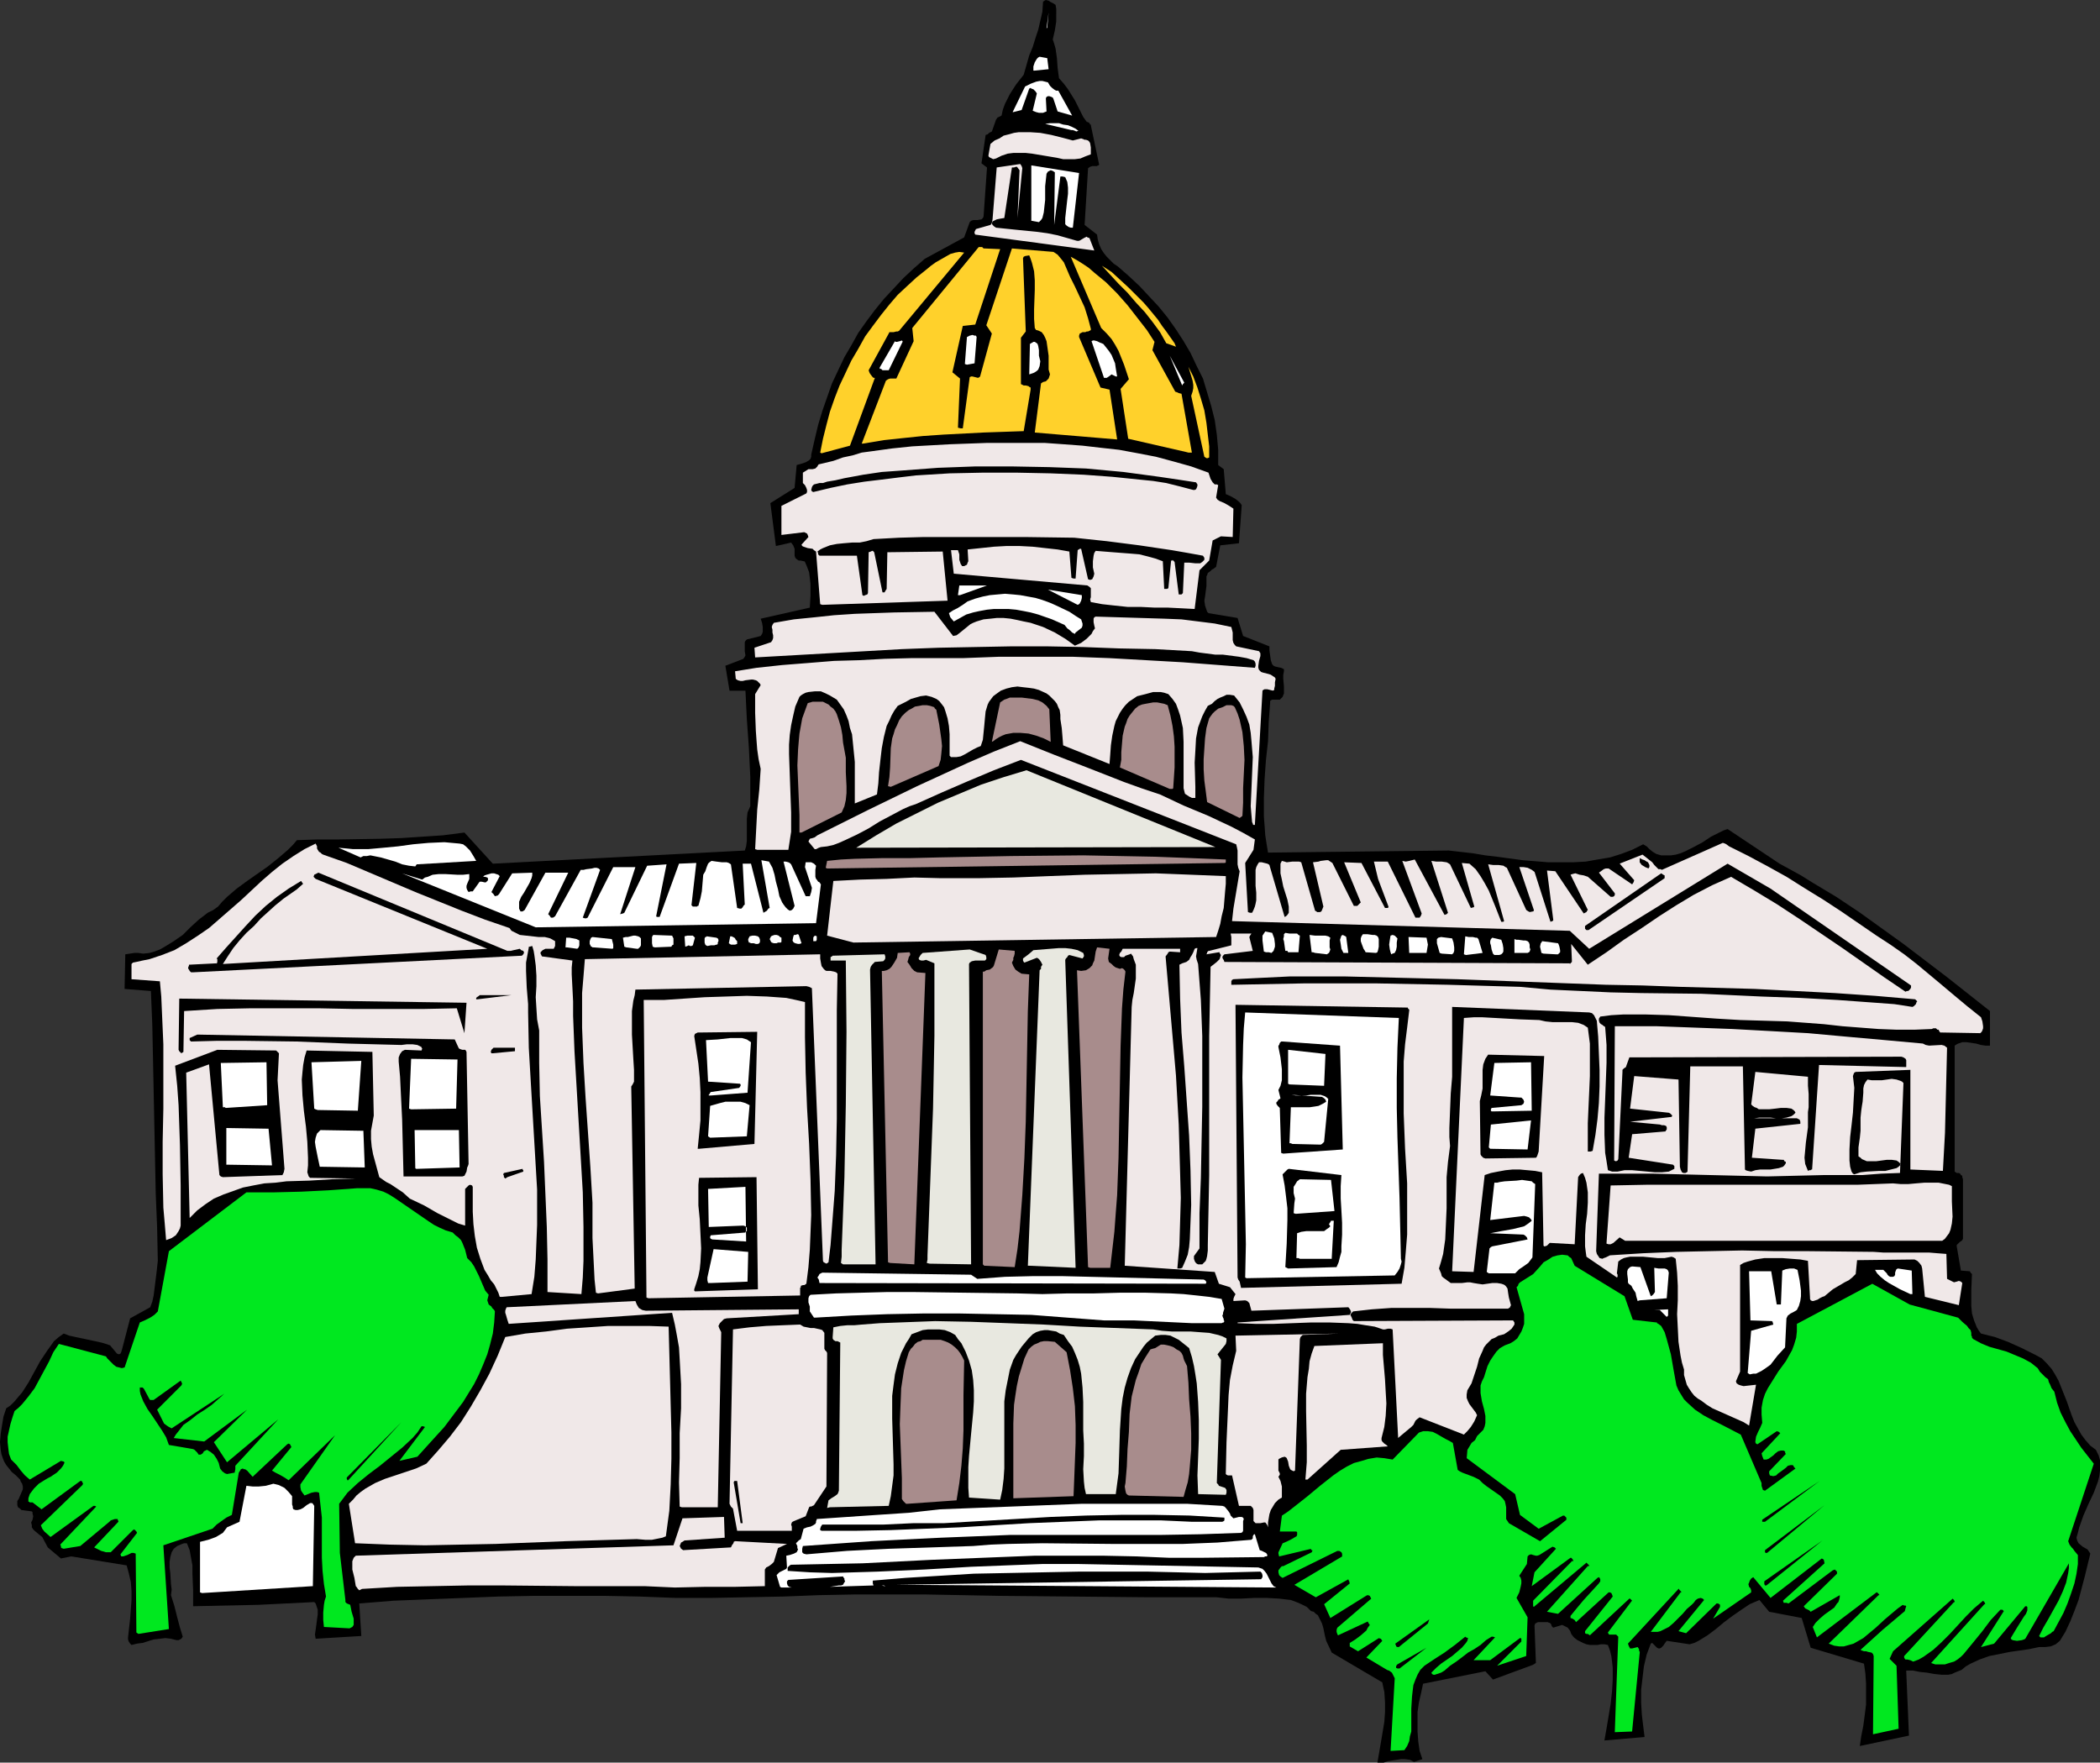 <?xml version="1.0" encoding="UTF-8" standalone="no"?>
<svg
   version="1.0"
   width="129.724mm"
   height="108.892mm"
   id="svg135"
   sodipodi:docname="Capitol 8.wmf"
   xmlns:inkscape="http://www.inkscape.org/namespaces/inkscape"
   xmlns:sodipodi="http://sodipodi.sourceforge.net/DTD/sodipodi-0.dtd"
   xmlns="http://www.w3.org/2000/svg"
   xmlns:svg="http://www.w3.org/2000/svg">
  <rect width="100%" height="100%" fill="#333333" stroke="none"/>
  <sodipodi:namedview
     id="namedview135"
     pagecolor="#ffffff"
     bordercolor="#000000"
     borderopacity="0.25"
     inkscape:showpageshadow="2"
     inkscape:pageopacity="0.0"
     inkscape:pagecheckerboard="0"
     inkscape:deskcolor="#d1d1d1"
     inkscape:document-units="mm" />
  <defs
     id="defs1">
    <pattern
       id="WMFhbasepattern"
       patternUnits="userSpaceOnUse"
       width="6"
       height="6"
       x="0"
       y="0" />
  </defs>
  <path
     style="fill:#000000;fill-opacity:1;fill-rule:evenodd;stroke:none"
     d="m 321.907,411.561 h 1.131 l 0.97,-0.323 0.97,-0.162 2.101,-0.323 h 0.97 l 1.131,0.162 0.97,0.485 1.939,-0.646 -0.646,-1.939 -0.323,-2.262 -0.162,-2.262 v -2.262 -2.262 l 0.323,-2.262 0.485,-2.101 0.485,-2.262 14.544,-2.909 1.778,1.939 9.211,-3.393 0.323,-0.162 0.485,-0.323 -0.323,-8.726 0.162,-0.485 0.323,-0.162 0.323,-0.162 h 0.485 1.778 l 0.323,0.162 h 0.162 l 0.323,0.323 0.162,0.485 0.323,0.323 2.101,-0.646 0.646,0.323 0.646,0.323 0.485,0.646 0.162,0.323 0.162,0.485 0.485,0.646 0.323,0.323 0.646,0.485 0.646,0.323 0.646,0.323 0.808,0.323 0.808,0.162 h 0.808 0.97 l 0.808,-0.162 h 0.808 l 0.808,0.162 0.485,1.293 0.323,1.293 0.162,1.293 0.162,1.454 v 2.747 l -0.162,2.747 -0.323,2.909 -0.97,5.817 -0.485,2.747 9.373,-0.808 -0.323,-2.585 -0.323,-2.747 -0.162,-2.747 v -2.909 l 0.323,-2.747 0.323,-2.747 0.646,-2.747 0.97,-2.585 0.323,-0.162 0.162,0.162 0.323,0.323 0.485,0.485 0.162,0.162 0.323,0.162 h 0.323 l 0.323,-0.162 0.485,-0.485 0.323,-0.485 0.485,-0.646 5.333,0.808 1.131,-0.323 0.97,-0.485 2.101,-1.293 1.939,-1.454 1.939,-1.616 1.939,-1.454 2.101,-1.454 1.939,-1.293 1.131,-0.485 1.131,-0.485 2.262,2.747 7.595,1.454 2.101,6.948 12.443,3.716 0.323,2.262 0.162,2.424 v 2.424 2.424 l -0.323,2.585 -0.323,2.424 -0.485,2.424 -0.323,2.262 11.474,-2.424 -0.646,-15.189 h 1.616 l 1.616,0.323 1.616,0.162 1.778,0.323 1.616,0.162 h 1.616 l 0.808,-0.162 0.646,-0.323 0.808,-0.323 0.808,-0.323 0.97,-0.808 1.131,-0.646 2.101,-0.97 2.262,-0.808 2.424,-0.485 2.424,-0.485 4.525,-0.646 2.262,-0.485 h 1.454 l 1.293,-0.162 1.131,-0.485 0.97,-0.808 1.293,-2.101 1.131,-2.424 0.97,-2.424 0.97,-2.585 1.454,-5.494 1.293,-5.332 -0.323,-0.485 -0.323,-0.485 -1.131,-0.646 -0.97,-0.808 -0.323,-0.646 -0.162,-0.646 0.323,-1.131 0.323,-1.293 0.97,-2.747 1.131,-2.585 1.293,-2.747 0.97,-2.585 0.323,-1.293 0.162,-1.293 v -1.293 -1.131 l -0.323,-1.131 -0.646,-1.293 -1.293,-0.97 -1.131,-1.293 -0.97,-1.293 -0.808,-1.454 -0.808,-1.454 -0.646,-1.616 -1.131,-3.232 -1.293,-3.232 -0.646,-1.616 -0.808,-1.454 -0.808,-1.293 -1.131,-1.293 -1.131,-1.131 -1.454,-0.808 -3.232,-1.616 -3.232,-1.454 -3.07,-1.131 -3.232,-0.808 -0.485,-0.646 -0.485,-0.808 -0.646,-1.616 -0.485,-1.616 -0.162,-1.777 v -3.555 l 0.162,-3.878 -0.323,-0.323 -0.162,-0.323 -2.101,-0.162 -0.97,-5.656 v -0.323 l 0.162,-0.162 0.485,-0.485 0.485,-0.323 0.162,-0.162 0.162,-0.323 v -13.896 l -0.162,-0.485 v -0.323 l -0.323,-0.162 -0.162,-0.323 -0.323,-0.162 h -0.485 l -0.485,-0.323 v -29.409 l 0.485,-0.323 0.323,-0.162 0.97,-0.323 h 0.97 l 2.262,0.323 1.131,0.323 1.131,0.162 h 0.97 v -8.079 l -10.019,-7.918 -10.181,-7.756 -5.171,-3.716 -5.171,-3.716 -5.333,-3.555 -5.656,-3.393 -2.586,-1.616 -5.01,-2.747 -2.424,-1.616 -9.696,-6.463 -0.97,0.323 -0.97,0.485 -1.939,0.97 -1.939,1.293 -2.101,1.131 -1.939,0.97 -1.131,0.485 -1.131,0.323 -1.131,0.162 h -1.131 -1.131 l -1.131,-0.323 -0.808,-0.485 -0.808,-0.646 -0.646,-0.646 -0.808,-0.485 -2.586,1.293 -2.586,0.97 -2.586,0.808 -2.909,0.485 -2.747,0.485 -2.909,0.162 h -2.909 -2.909 l -5.979,-0.485 -5.979,-0.808 -2.747,-0.323 -2.909,-0.485 -5.656,-0.646 -42.178,0.485 -0.323,-1.939 -0.323,-2.101 -0.162,-2.262 -0.162,-2.101 v -4.363 l 0.162,-4.363 0.323,-4.524 0.485,-4.363 0.162,-4.524 0.323,-4.363 v -0.485 l 0.162,-0.162 0.323,-0.162 h 0.323 0.646 0.808 l 0.646,-0.646 0.323,-0.808 v -0.808 -0.808 l -0.162,-1.777 v -0.97 l 0.162,-0.808 v -0.485 l -0.323,-0.162 -0.323,-0.162 -0.808,-0.162 -0.646,-0.162 -0.323,-0.162 -0.323,-0.323 -0.323,-0.97 -0.162,-1.131 -0.162,-1.131 v -0.97 l -6.141,-2.424 -1.293,-4.201 -6.787,-1.131 -0.323,-0.323 -0.162,-0.485 -0.323,-0.97 -0.162,-1.131 0.162,-0.97 0.323,-2.424 v -1.131 -1.131 l 0.162,-0.323 0.162,-0.485 0.646,-0.485 0.323,-0.323 0.323,-0.162 0.646,-0.485 0.97,-5.009 4.363,-0.485 0.646,-8.887 -0.323,-0.485 -0.323,-0.323 -0.808,-0.646 -1.131,-0.646 -1.131,-0.485 -0.485,-5.817 v 0 l -0.646,-0.485 -0.646,-0.485 v -3.555 l -0.323,-3.555 -0.485,-3.393 -0.808,-3.232 -0.97,-3.232 -0.97,-3.232 -1.454,-2.909 -1.454,-3.07 -1.616,-2.747 -1.778,-2.747 -1.939,-2.747 -2.101,-2.585 -2.262,-2.424 -2.262,-2.424 -2.424,-2.262 -2.586,-2.262 -0.97,-0.646 -0.808,-0.808 -0.808,-0.808 -0.646,-0.808 -0.646,-0.97 -0.485,-1.131 -0.323,-1.131 -0.162,-1.131 -2.909,-2.262 0.808,-13.25 0.485,-0.323 0.485,-0.162 h 0.97 0.162 v 0 l 0.162,-0.162 h 0.162 l 0.162,-0.162 -1.939,-9.21 v -0.162 h -0.162 l -0.162,-0.323 -0.162,-0.162 -0.485,-0.162 -0.808,-1.131 -0.646,-1.293 -1.293,-2.585 -0.808,-1.293 -0.808,-1.293 -0.97,-1.293 -1.131,-1.293 -0.323,-2.424 -0.162,-2.262 -0.323,-2.262 -0.323,-1.131 -0.323,-0.97 0.485,-2.101 0.323,-2.101 V 3.07 2.101 l -0.162,-0.97 -0.485,-0.323 -0.646,-0.323 -0.485,-0.323 L 244.177,0 l -0.323,0.162 v 0 0 l -0.162,0.162 h -0.162 l -0.162,2.424 -0.485,2.101 -0.485,2.101 -0.646,1.939 -0.646,2.101 -0.808,1.939 -0.646,2.262 -0.646,2.262 -1.778,2.262 -1.454,2.262 -1.131,2.262 -0.485,1.293 -0.323,1.454 -0.646,0.323 -0.323,0.162 -0.323,0.485 -0.97,2.747 -0.646,0.323 -0.323,0.323 -0.485,0.162 -0.97,6.625 0.646,0.485 0.646,0.485 -0.808,11.473 -0.162,0.323 -0.323,0.323 -0.97,0.162 h -0.97 l -0.485,0.162 -0.323,0.323 -1.293,3.555 -9.211,5.009 -2.586,2.262 -2.424,2.262 -2.262,2.424 -2.262,2.424 -2.101,2.585 -1.939,2.585 -1.939,2.747 -1.616,2.909 -1.616,2.747 -1.454,3.07 -1.454,3.07 -1.131,3.232 -1.131,3.232 -0.97,3.232 -0.808,3.393 -0.808,3.555 v 0.162 0.162 0.162 0 l -0.162,0.485 -0.323,0.323 -0.808,0.485 -0.97,0.323 -1.131,0.323 -0.485,5.332 -5.656,3.555 1.293,10.018 3.555,-0.808 0.485,0.646 0.323,0.808 v 0.808 0.808 l 0.162,0.485 0.323,0.323 0.485,0.323 h 0.485 l 0.646,0.162 h 0.162 l 0.162,0.162 0.485,1.131 0.485,1.293 0.162,1.293 0.162,1.454 v 2.747 l -0.162,2.747 -11.474,2.585 0.323,0.97 0.162,0.97 v 0.485 0.646 l -0.162,0.485 -0.323,0.485 v 0 l -3.232,0.808 -0.323,0.323 -0.162,0.323 v 0.97 1.131 l 0.162,0.97 -0.162,0.323 -0.323,0.485 -4.202,1.616 0.97,5.817 h 3.717 l 0.323,6.625 0.485,6.787 0.323,6.787 v 3.555 3.232 l -0.646,1.454 -0.162,1.454 v 1.454 1.293 2.424 l -0.162,1.293 -0.323,0.97 -58.822,3.07 -6.626,-7.271 -5.01,0.646 -4.848,0.323 -4.848,0.323 -5.01,0.162 -9.696,0.162 h -4.848 l -4.848,0.162 -0.97,1.131 -1.131,1.131 -2.262,1.939 -2.424,1.939 -4.848,3.393 -2.424,1.777 -2.262,1.939 -1.131,1.131 -0.97,1.131 -1.131,0.808 -1.293,0.646 -2.101,1.616 -1.939,1.777 -1.778,1.777 -2.101,1.454 -2.101,1.293 -1.131,0.646 -1.293,0.485 -1.131,0.323 -1.454,0.162 -1.131,-0.162 h -0.97 l -2.101,0.323 -0.162,8.079 6.141,0.485 0.323,7.756 0.162,7.756 0.323,15.997 0.323,15.835 0.323,7.918 0.162,7.756 -0.162,1.454 -0.162,1.454 -0.323,2.585 -0.323,2.585 -0.323,1.454 -0.485,1.293 -4.686,2.585 -1.939,7.433 -0.162,0.485 -0.162,0.323 -0.323,0.162 -0.485,-0.162 -1.616,-1.939 -1.454,-0.485 -1.293,-0.323 -5.333,-1.131 -1.454,-0.323 -1.293,-0.485 -1.131,0.808 -1.131,0.97 -0.808,1.131 -0.808,1.131 -1.616,2.424 -2.747,5.009 -1.454,2.262 -0.97,1.131 -0.808,0.97 -0.97,0.97 -0.97,0.646 -0.646,1.939 -0.323,1.939 -0.323,2.101 L 0,336.747 l 0.162,1.777 0.162,0.97 0.323,0.97 0.323,0.808 0.485,0.808 0.646,0.808 0.646,0.808 0.97,0.808 0.97,0.97 0.162,0.485 0.323,0.485 0.162,0.646 v 0.646 l -0.485,1.131 -0.485,1.131 -0.323,0.485 v 0.485 0.485 l 0.162,0.485 0.485,0.323 0.323,0.323 2.424,0.323 0.162,0.162 v 0.323 l 0.162,0.646 -0.162,0.808 -0.323,0.646 0.162,0.646 v 0.485 l 0.323,0.485 0.323,0.323 0.97,0.808 0.808,0.646 1.293,2.424 3.07,2.585 2.424,-0.485 12.928,2.101 0.485,1.777 0.485,2.101 0.162,2.101 v 2.101 l -0.323,4.363 -0.485,4.363 v 0.485 l 0.162,0.485 0.323,0.485 0.323,0.323 1.293,-0.323 1.293,-0.162 2.586,-0.808 1.454,-0.162 1.293,-0.162 1.293,0.162 1.293,0.323 h 0.485 l 0.323,-0.162 0.323,-0.162 0.323,-0.485 -0.646,-2.101 -0.646,-2.424 -0.646,-2.585 -0.808,-2.585 0.162,-1.293 -0.162,-1.293 -0.162,-2.585 -0.162,-1.293 v -1.293 l 0.162,-1.131 0.323,-1.131 0.485,-0.808 0.808,-0.646 1.131,-0.485 0.485,-0.162 h 0.646 l 0.646,1.616 0.323,1.777 0.323,1.777 v 1.939 l 0.162,3.878 v 1.939 1.777 l 15.19,-0.323 13.09,-0.646 0.323,0.323 0.162,0.485 0.323,0.97 v 1.131 l -0.162,1.131 -0.162,1.293 -0.162,1.131 -0.162,1.131 0.162,0.97 10.666,-0.646 -0.485,-7.595 8.08,-0.646 8.08,-0.323 8.242,-0.323 8.08,-0.323 8.403,-0.162 h 16.322 l 8.242,0.162 8.403,0.323 h 8.403 l 8.403,-0.162 8.403,-0.162 8.242,-0.323 8.403,-0.162 h 8.242 8.242 l 17.13,0.323 16.968,0.162 16.968,0.162 h 16.806 l 1.454,0.162 1.454,0.162 h 2.909 l 3.07,-0.162 h 2.909 l 2.909,0.162 1.293,0.162 1.454,0.162 1.293,0.485 1.131,0.485 1.293,0.646 0.97,0.97 0.646,0.162 0.485,0.485 0.485,0.323 0.323,0.646 0.646,1.293 0.323,1.131 0.162,0.808 0.162,0.808 0.162,0.646 0.162,0.646 1.293,2.747 11.797,6.948 0.485,2.262 0.162,2.424 v 2.262 l -0.162,2.262 -0.808,4.848 -0.808,4.686 z"
     id="path1" />
  <path
     style="fill:#00e81f;fill-opacity:1;fill-rule:evenodd;stroke:none"
     d="m 324.977,408.814 2.909,-0.162 0.646,-0.97 0.485,-1.131 0.162,-1.131 0.323,-1.131 v -2.747 -2.585 l 0.162,-2.747 0.162,-1.454 0.162,-1.293 0.485,-1.293 0.485,-1.131 0.646,-1.131 0.97,-0.97 2.424,-1.616 2.262,-1.454 2.424,-1.777 2.424,-1.939 0.162,0.162 0.485,0.162 -0.162,0.646 -0.323,0.485 -0.97,1.131 -1.131,0.97 -1.131,0.97 -2.586,1.777 -1.131,0.97 -1.131,1.131 0.162,0.323 0.323,0.162 h 0.323 l 0.485,-0.162 0.97,-0.323 0.808,-0.485 1.293,-1.131 1.454,-0.97 1.293,-0.97 1.454,-1.131 1.454,-0.808 1.454,-0.97 1.293,-1.131 1.293,-0.808 h 0.323 l 0.485,0.162 -5.01,5.332 h 3.878 l 6.949,-5.171 h 0.162 l 0.162,0.162 v 0.323 0.323 l -5.656,5.656 6.787,-2.262 0.323,-9.049 -2.586,-4.524 0.646,-1.293 0.323,-1.293 0.162,-0.808 v -0.646 l -0.162,-0.646 -0.323,-0.485 1.778,-2.747 0.162,-1.777 0.323,-0.323 0.485,-0.162 0.485,0.162 0.646,0.162 h 0.323 l 0.485,-0.162 3.07,-1.939 0.485,0.162 0.162,0.162 0.162,0.162 -5.01,5.494 -0.646,3.232 9.05,-6.625 v 0 h 0.162 l 0.323,0.323 0.162,0.323 v 0.162 h -0.162 v -0.162 l -9.211,9.372 v 0.808 0.485 l 0.162,0.162 12.12,-10.18 0.162,-0.162 0.162,0.162 0.162,0.162 0.323,0.323 v 0.162 h -0.323 l -9.534,10.665 2.586,0.485 9.211,-8.402 0.323,-0.162 0.162,0.162 0.162,0.323 v 0.485 l -0.323,0.485 -3.555,3.878 -1.616,1.939 -1.454,1.777 v 0.162 0.323 l 0.485,0.162 0.485,0.323 0.323,0.485 7.595,-6.948 h 0.323 l 0.323,0.162 0.162,0.323 0.162,0.485 -6.464,8.079 v 0.323 0.162 l 0.323,0.162 h 0.162 0.162 l 0.485,0.323 9.211,-8.564 v 0 h 0.162 l 0.323,0.323 0.162,0.162 -0.162,0.162 v 0 l -5.494,7.271 0.162,0.323 0.162,0.162 h 1.616 l 0.162,0.162 0.323,0.323 -0.808,22.299 4.04,-0.162 1.778,-18.421 v -0.162 l -0.162,-0.323 v -0.323 l -0.323,-0.485 -0.646,0.162 -0.646,0.162 h -0.485 l -0.162,-0.323 -0.162,-0.323 -0.162,-0.485 11.797,-12.765 h 0.162 v 0.162 l 0.323,0.323 0.162,0.162 v 0.162 h -0.162 l -6.949,9.21 h 0.808 0.808 l 0.646,-0.162 0.646,-0.323 1.293,-0.646 1.131,-0.97 2.101,-2.101 0.97,-1.131 1.131,-0.97 0.485,-0.485 0.485,-0.646 0.485,-0.323 0.646,-0.162 0.485,0.162 0.323,0.323 -5.979,7.271 1.778,0.485 7.11,-6.948 h 0.323 l 0.323,0.162 0.162,0.162 v 0.485 l -1.616,2.747 8.888,-6.14 v -0.485 l -0.162,-0.485 -0.323,-0.323 -0.162,-0.646 0.162,-0.323 0.162,-0.485 0.323,-0.485 0.485,-0.323 4.04,4.848 11.958,-9.21 0.323,0.162 0.162,0.162 0.162,0.808 -9.696,8.726 0.162,0.485 h 0.323 0.323 l 0.485,0.162 10.342,-7.756 0.485,-0.162 0.323,0.323 0.162,0.162 v 0.485 l -7.757,7.595 0.323,0.485 0.97,0.485 0.162,0.162 0.162,0.162 6.787,-3.878 v 0.485 l -0.162,0.646 -0.162,0.485 -0.323,0.323 -0.646,0.97 -1.131,0.808 -1.131,0.808 -1.131,0.97 -0.97,0.97 -0.646,0.97 0.97,2.424 13.898,-10.503 v 0 h 0.162 l 0.323,0.323 0.162,0.162 v 0.162 h -0.162 l -11.635,11.311 1.293,0.485 1.131,0.162 h 1.131 l 1.131,-0.323 1.131,-0.323 1.131,-0.646 1.131,-0.646 0.97,-0.808 1.939,-1.616 2.101,-1.939 2.101,-1.777 0.97,-0.808 1.131,-0.808 0.323,0.162 h 0.323 l 0.162,0.162 -0.162,0.485 -0.162,0.646 -5.171,4.363 -5.171,4.686 0.323,0.162 0.485,0.162 h 0.485 l 0.485,0.162 0.808,0.162 0.323,0.323 0.162,0.485 -0.162,18.259 5.979,-1.293 -0.485,-14.704 -1.616,-1.616 0.808,-1.777 13.736,-12.119 0.162,-0.162 v 0 l 0.323,0.323 0.162,0.323 v 0.162 h -0.162 l -11.635,12.604 v 0.323 l 0.162,0.323 0.162,0.162 h 0.485 l 0.646,0.162 0.323,0.162 0.323,0.162 1.293,-0.485 1.131,-0.646 2.262,-1.616 1.939,-1.777 1.939,-1.939 3.717,-4.04 1.939,-1.939 2.101,-1.777 v 0 0 l 0.323,0.323 0.162,0.323 v 0.162 h -0.162 l -12.443,13.735 0.97,0.323 h 1.131 1.131 l 0.97,-0.323 1.131,-0.323 0.808,-0.485 0.808,-0.646 0.646,-0.646 2.262,-2.747 2.101,-2.585 1.939,-2.585 2.262,-2.424 h 0.485 l 0.162,0.162 0.162,0.162 -5.333,8.402 3.07,-0.808 7.272,-8.726 h 0.323 l 0.162,0.162 v 0.323 0.485 l -0.323,0.808 -0.485,0.646 -1.616,2.585 -1.454,2.424 0.162,0.323 0.323,0.162 0.97,0.162 1.131,-0.162 0.485,-0.162 0.323,-0.162 10.181,-17.613 v 1.131 l -0.162,1.131 -0.485,2.262 -0.808,2.101 -0.97,2.101 -2.424,4.363 -1.131,1.939 -0.97,1.939 0.323,0.323 h 0.323 0.485 l 0.485,-0.323 1.131,-0.646 0.323,-0.323 0.323,-0.162 1.131,-2.101 1.131,-2.101 0.97,-2.262 0.808,-2.262 0.808,-2.424 0.485,-2.262 0.323,-2.262 v -0.97 -1.131 l -0.808,-0.97 -0.323,-0.485 -0.323,-0.323 -0.485,-0.646 -0.323,-0.808 5.979,-18.098 -2.909,-3.716 -1.293,-1.939 -1.293,-1.939 -1.131,-2.101 -1.131,-2.262 -0.808,-2.262 -0.646,-2.585 -0.646,-0.808 -0.323,-0.808 -0.323,-0.646 -0.162,-0.646 -0.646,-0.485 -0.646,-0.646 -0.646,-0.646 -0.485,-0.808 -0.808,-0.646 -0.808,-0.646 -1.778,-0.97 -1.939,-0.808 -1.939,-0.808 -4.04,-1.131 -1.939,-0.808 -1.778,-0.97 -0.323,-0.323 v -0.323 l -0.162,-0.162 v -0.162 -0.485 l -0.162,-0.646 -0.485,-0.485 -0.323,-0.485 -1.131,-0.97 -0.97,-0.97 -11.312,-3.07 -8.726,-4.848 -17.614,9.372 v 1.777 l -0.162,1.454 -0.485,1.616 -0.485,1.293 -1.454,2.585 -1.778,2.424 -1.616,2.585 -0.808,1.293 -0.646,1.293 -0.485,1.454 -0.323,1.777 v 1.616 l 0.162,1.939 -0.485,1.131 -0.485,0.97 -0.485,1.131 -0.162,1.131 v 0 0.162 l 0.162,0.323 0.323,0.162 4.525,-3.07 0.485,0.162 0.323,0.323 -4.363,4.686 0.162,0.646 0.323,0.808 h 0.646 l 0.485,-0.162 1.131,-0.808 0.485,-0.485 0.646,-0.485 0.646,-0.162 h 0.646 l 0.162,0.162 h 0.162 v 0.323 l 0.162,0.323 -3.878,4.04 v 0.485 l 0.162,0.485 0.808,0.162 0.646,-0.162 0.485,-0.485 0.485,-0.323 0.646,-0.485 0.646,-0.485 0.485,-0.485 0.646,-0.162 h 0.485 l 0.162,0.162 0.162,0.323 0.323,0.323 -7.11,5.171 -0.485,-0.162 -0.162,-0.485 -0.162,-0.485 v -0.646 l -4.848,-11.311 -4.363,-2.262 -2.262,-1.131 -2.101,-1.131 -1.939,-1.293 -1.778,-1.616 -0.808,-0.808 -1.293,-2.101 -0.485,-1.131 -0.646,-3.555 -0.646,-3.716 -0.485,-1.777 -0.485,-1.777 -0.485,-1.616 -0.808,-1.454 -0.646,-0.485 -0.323,-0.162 v 0 -0.162 l -5.656,-0.646 -1.939,-5.494 -11.635,-7.11 -0.808,-1.777 -0.485,-0.323 -0.323,-0.323 -1.293,-0.162 -1.131,0.162 -1.131,0.323 -0.97,0.646 -1.131,0.646 -0.808,0.97 -1.616,1.777 -3.07,1.939 -0.323,0.323 -0.162,0.485 -0.323,0.323 1.778,6.302 v 1.131 1.131 l -0.323,0.97 -0.323,0.808 -0.485,0.808 -0.485,0.808 -0.808,0.646 -0.808,0.485 -1.293,0.485 -1.131,0.646 -0.808,0.808 -0.808,1.131 -0.646,0.97 -0.646,1.293 -0.808,2.585 -0.485,0.97 -0.323,0.97 v 0.97 0.808 l 0.323,1.939 0.485,1.777 0.323,1.616 v 0.808 0.808 l -0.162,0.808 -0.323,0.808 -0.646,0.646 -0.808,0.808 -0.485,0.97 -0.808,0.646 -0.485,0.808 -0.485,0.808 -0.162,1.939 11.312,8.402 1.131,4.848 4.363,3.232 5.656,-3.07 h 0.323 l 0.323,0.323 0.162,0.162 v 0.485 l -6.141,5.009 -7.272,-4.201 -0.323,-0.485 -0.323,-0.485 v -0.646 -0.646 -1.454 l -0.162,-0.808 -0.162,-0.646 -0.485,-0.646 -0.646,-0.646 -1.616,-1.131 -1.616,-1.131 -0.808,-0.646 -0.808,-0.808 -1.293,-0.646 -1.293,-0.485 -1.293,-0.485 -0.646,-0.323 -0.485,-0.323 -1.131,-6.302 -0.808,-0.485 -0.97,-0.485 -1.939,-1.131 -0.97,-0.485 -1.131,-0.162 h -1.131 l -0.97,0.323 -6.141,6.302 -1.939,-0.323 -1.778,-0.162 -1.939,0.323 -1.616,0.485 -1.778,0.485 -1.616,0.808 -1.616,0.97 -1.616,1.131 -3.07,2.424 -2.909,2.424 -3.07,2.424 -1.454,1.131 -1.454,0.97 -0.485,3.716 h 3.717 0.162 l 0.162,0.162 v 0.162 0.485 l -0.162,0.323 -0.323,0.162 -0.808,0.485 -0.97,0.485 -1.131,0.485 -0.97,2.101 v 0.323 l 0.162,0.646 7.434,-1.777 v 0.162 l 0.162,0.162 h 0.162 v 0 0.162 l -0.162,0.323 -6.626,3.232 h -0.323 l -0.323,0.323 -0.485,0.646 v 0.485 l 0.162,0.646 0.323,0.323 0.485,0.323 12.766,-6.302 h 0.485 l 0.485,0.323 0.162,0.323 v 0.646 l -11.15,6.625 5.01,2.909 7.595,-4.201 v 0.162 l 0.162,0.162 0.162,0.646 -5.979,4.848 1.454,3.232 8.565,-5.332 h 0.323 l 0.323,0.162 0.162,0.323 0.162,0.323 -7.918,6.787 -0.162,0.485 v 0.485 l 0.162,0.485 0.162,0.323 6.949,-3.232 0.162,0.323 0.323,0.485 -0.485,0.646 -0.323,0.646 -1.293,1.131 -1.293,0.97 -1.293,0.808 v 0.323 0.485 l 1.939,1.131 4.848,-3.07 0.485,0.162 0.323,0.485 -3.717,3.878 4.848,2.909 0.485,0.162 0.646,0.485 0.323,0.646 0.323,0.646 -0.97,16.967 z"
     id="path2" />
  <path
     style="fill:#00e81f;fill-opacity:1;fill-rule:evenodd;stroke:none"
     d="m 32.32,381.506 7.11,-1.131 -1.293,-19.552 11.474,-3.878 0.97,-0.97 1.131,-0.808 1.131,-0.808 1.293,-0.646 1.616,-9.857 0.323,-0.485 0.162,-0.323 0.485,-0.162 0.162,0.162 h 0.323 l 0.485,0.323 1.293,1.454 8.08,-7.595 0.323,-0.162 0.323,0.162 0.162,0.323 0.162,0.323 -4.525,5.494 0.808,0.485 0.97,0.485 1.131,0.646 0.97,0.646 10.827,-10.503 -8.08,11.473 v 0.646 l 0.162,0.808 0.323,0.485 0.485,0.646 0.808,-0.323 0.808,-0.323 0.808,-0.162 h 0.485 l 0.485,0.162 0.323,2.909 0.323,2.909 v 6.302 3.07 l 0.162,3.07 0.323,3.07 0.485,2.909 -0.323,0.97 -0.162,0.97 -0.162,1.777 v 1.777 l 0.162,1.616 5.979,0.323 0.323,-0.162 0.323,-0.162 0.323,-0.485 v -0.646 -0.808 l -0.485,-1.616 -0.162,-0.808 -0.162,-0.808 -0.808,-0.323 -0.323,-0.323 v -0.485 l -1.293,-10.988 -0.162,-11.473 0.97,-1.293 0.97,-1.293 2.424,-2.262 2.586,-2.101 2.586,-1.939 2.586,-2.101 2.586,-2.101 2.424,-2.262 1.131,-1.293 0.97,-1.454 h 0.323 l 0.485,0.162 -5.979,7.918 4.202,-0.97 3.07,-3.393 3.232,-3.555 2.909,-3.878 1.454,-1.939 1.293,-2.101 1.293,-2.101 1.131,-2.262 0.97,-2.262 0.97,-2.424 0.646,-2.262 0.646,-2.585 0.323,-2.585 0.162,-2.585 -0.162,-0.323 -0.485,-0.485 -0.162,-0.323 -0.646,-0.485 -0.162,-0.485 -0.162,-0.485 0.162,-0.646 0.162,-0.646 -0.808,-0.97 -0.485,-1.131 -0.97,-2.262 -1.131,-2.262 -0.646,-0.97 -0.97,-0.97 -0.485,-1.939 -0.646,-1.616 -0.323,-0.646 -0.646,-0.646 -0.646,-0.485 -0.646,-0.646 -1.616,-0.485 -1.454,-0.646 -1.293,-0.646 -1.454,-0.97 -2.586,-1.777 -2.586,-1.777 -2.586,-1.777 -1.293,-0.808 -1.293,-0.646 -1.616,-0.485 -1.454,-0.323 h -1.454 -1.616 l -6.626,0.485 -6.464,0.323 -6.464,0.162 h -6.302 l -18.099,13.735 -2.586,14.058 -0.808,0.808 -0.97,0.646 -1.293,0.646 -1.131,0.485 -3.555,10.503 -0.646,0.162 -0.646,-0.162 -0.646,-0.162 -0.646,-0.485 -0.97,-0.97 -0.485,-0.485 -0.323,-0.485 -10.989,-2.909 -1.293,1.939 -0.97,2.101 -2.262,4.201 -1.131,2.101 -1.454,1.939 -1.454,1.777 -0.808,0.808 -0.97,0.808 -0.485,1.454 -0.485,1.616 -0.323,1.454 -0.323,1.454 v 1.293 l 0.162,1.454 0.162,1.293 0.485,1.293 1.293,1.293 0.97,1.293 0.97,1.131 1.131,0.97 7.272,-4.363 0.646,0.162 0.162,0.162 v 0.162 l -0.323,0.646 -0.485,0.646 -0.97,0.97 -1.454,0.97 -0.646,0.323 -0.808,0.485 -1.293,0.808 -1.131,1.131 -0.485,0.646 -0.485,0.646 -0.323,0.97 v 0.808 h 0.162 l 0.162,0.162 h 0.646 l 2.101,1.616 9.05,-6.625 h 0.323 l 0.162,0.323 0.162,0.323 -0.162,0.323 -9.696,9.372 0.323,0.808 0.485,0.646 1.454,1.293 10.019,-7.271 h 0.323 l 0.323,0.162 -8.403,8.887 0.162,0.323 v 0.323 l 0.162,0.162 0.485,0.162 3.878,-0.646 6.787,-5.656 0.323,-0.323 0.485,-0.162 0.485,-0.162 h 0.485 0.162 v 0.162 l 0.162,0.323 v 0.162 0 l -5.656,5.979 0.323,0.162 0.323,0.162 0.97,0.485 1.131,0.323 h 1.131 l 5.171,-5.171 0.323,-0.162 0.162,0.162 0.323,0.323 0.162,0.323 -3.878,5.009 0.162,0.485 h 0.485 l 0.485,-0.162 0.485,-0.162 0.97,-0.485 h 0.485 l 0.485,0.162 0.162,18.421 z"
     id="path3" />
  <path
     style="fill:#ffffff;fill-opacity:1;fill-rule:evenodd;stroke:none"
     d="m 47.187,371.972 25.856,-1.616 0.323,-18.744 -0.323,-0.485 -0.162,-0.162 h -0.485 l -0.808,0.485 -0.808,0.646 -0.646,0.323 -0.646,0.162 h -0.485 l -0.485,-0.162 -0.162,-0.323 v -0.323 l -0.162,-0.485 v -1.939 l -0.808,-0.97 -0.97,-0.97 -0.646,-0.323 -0.646,-0.323 -0.646,-0.162 -0.646,-0.162 -1.778,0.485 -1.616,0.162 h -1.454 l -1.454,-0.162 -1.616,8.403 -2.909,1.293 -0.485,0.646 -0.485,0.646 -0.808,0.485 -0.808,0.485 -1.778,0.646 -1.939,0.485 v 11.796 z"
     id="path4" />
  <path
     style="fill:#000000;fill-opacity:1;fill-rule:evenodd;stroke:none"
     d="m 326.27,389.585 h 0.485 l 6.302,-4.848 -6.787,3.878 -0.162,0.162 -0.162,0.323 v 0.323 0 z"
     id="path5" />
  <path
     style="fill:#f0e8e8;fill-opacity:1;fill-rule:evenodd;stroke:none"
     d="m 84.517,371.003 8.242,-0.485 8.242,-0.162 8.242,-0.162 h 8.242 l 16.483,0.162 h 16.483 l 7.11,0.323 7.11,-0.162 h 6.949 l 6.949,-0.162 v -3.878 l 0.323,-0.485 0.646,-0.323 0.646,-0.485 0.485,-0.485 0.97,-3.232 2.101,-0.97 -12.12,-0.646 -0.323,0.162 v 0.162 l -0.162,0.323 -0.162,0.162 -0.162,0.323 -0.162,0.323 -11.15,0.646 -0.485,-0.323 -0.162,-0.323 -0.162,-0.323 0.323,-0.808 0.323,-0.162 0.485,-0.323 9.373,-0.646 -0.162,-4.848 -9.696,0.323 -2.101,6.302 -74.174,2.424 -0.485,0.485 -0.323,0.808 v 0.97 0.97 l 0.485,1.939 0.323,1.939 0.162,0.162 0.323,0.485 0.323,0.323 z"
     id="path6" />
  <path
     style="fill:#000000;fill-opacity:1;fill-rule:evenodd;stroke:none"
     d="m 326.593,384.576 6.787,-5.494 0.323,-0.97 -7.918,5.656 v 0.162 l 0.162,0.323 v 0.162 l 0.323,0.162 z"
     id="path7" />
  <path
     style="fill:#ffffff;fill-opacity:1;fill-rule:evenodd;stroke:none"
     d="m 182.446,370.68 h 2.424 l -0.646,-0.162 -0.323,-0.323 -0.162,-0.485 v -0.485 l 0.323,-0.323 12.766,-0.808 0.162,0.323 0.162,0.162 v 0.323 l 0.162,0.323 -0.323,0.485 -0.162,0.323 -0.485,0.162 h -0.485 l -2.101,0.323 10.181,-0.323 -0.162,-0.485 v -0.162 -0.485 l 7.757,-0.646 7.918,-0.485 7.918,-0.485 8.242,-0.162 16.322,-0.323 h 15.998 l 6.787,0.162 6.626,0.162 6.464,-0.162 6.464,-0.162 0.323,0.323 0.162,0.485 v 0.485 l -0.323,0.485 -85.325,1.293 88.88,0.646 -0.646,-0.323 -0.485,-0.646 -0.323,-0.646 -0.808,-1.616 -0.485,-0.646 -0.485,-0.485 -0.97,-0.323 -16.806,-0.323 -16.806,-0.323 -8.403,-0.162 h -8.403 l -8.403,0.323 -8.242,0.323 -10.989,0.646 -10.827,0.485 -5.333,0.162 -5.333,0.162 -5.171,-0.162 -5.01,-0.323 h -0.162 v -0.162 -0.646 l 0.485,-0.485 0.323,-0.162 h 0.485 l 8.08,-0.162 8.08,-0.162 15.998,-0.808 16.16,-0.646 8.08,-0.323 h 8.08 7.918 l 7.757,0.162 7.595,0.323 h 7.595 l 14.544,-0.162 0.323,-0.162 h 0.323 l 0.162,-0.162 v -0.162 l -0.162,-0.323 -0.162,-0.162 -0.646,-0.323 -0.323,-0.162 -0.485,-0.162 -1.131,-3.716 h -0.162 l -0.162,0.162 -0.162,0.323 v 0.485 l -0.323,0.323 -4.04,0.323 -3.878,0.323 -8.08,0.323 h -8.08 -8.403 l -16.322,-0.162 -8.08,0.162 -4.04,0.162 -4.04,0.323 -9.858,0.323 -9.858,0.323 -9.696,0.485 -9.534,0.808 -0.646,-0.162 -0.323,-0.323 v -0.808 l 0.162,-0.646 15.998,-1.131 16.16,-0.808 8.08,-0.323 8.08,-0.323 h 8.08 8.08 9.534 9.373 l 9.373,-0.162 9.534,-0.323 0.323,-0.162 0.162,-0.323 v -0.485 -0.323 -0.97 -0.485 l 0.162,-0.485 -0.162,-0.323 -0.323,-0.162 h -0.323 -0.323 l -0.646,0.162 -0.646,0.162 -0.323,-0.323 -0.323,-0.323 -0.162,-0.485 -0.323,-0.485 -0.646,-0.808 -0.323,-0.323 -0.485,-0.162 -8.242,-0.485 h -8.08 -8.242 -8.242 l -16.483,0.646 -16.645,0.646 -7.272,0.808 -7.272,0.485 -7.11,0.485 -7.11,0.485 v 0.162 l -0.162,0.323 v 0.323 l -0.162,0.323 -0.485,0.323 -0.646,0.323 -0.808,0.162 -0.808,0.323 v 0 l -0.646,2.424 -0.485,0.323 -0.323,0.323 -0.323,0.323 0.323,0.646 v 0.485 l 0.162,0.323 -0.162,0.323 -0.162,0.323 -0.646,0.323 -0.97,0.323 -0.808,0.162 0.162,2.747 -0.162,0.323 -0.323,0.162 -0.646,0.323 -0.646,0.323 -0.323,0.323 -0.323,0.323 0.808,2.747 z"
     id="path8" />
  <path
     style="fill:#ffffff;fill-opacity:1;fill-rule:evenodd;stroke:none"
     d="m 205.878,370.195 0.646,0.162 h 0.808 -0.646 l -0.323,-0.162 z"
     id="path9" />
  <path
     style="fill:#f0e8e8;fill-opacity:1;fill-rule:evenodd;stroke:none"
     d="m 82.901,360.338 8.08,0.323 8.242,0.162 8.242,-0.162 8.242,-0.162 16.483,-0.646 16.483,-0.485 1.939,0.162 h 1.616 l 1.616,-0.323 0.808,-0.162 0.808,-0.323 0.808,-5.979 0.323,-6.14 0.162,-5.979 v -6.14 l -0.323,-12.442 -0.162,-6.14 -0.162,-6.14 -4.686,-0.162 h -4.686 -4.686 l -4.848,0.323 -4.848,0.323 -4.848,0.646 -4.848,0.485 -4.686,0.808 -1.778,4.363 -1.939,4.201 -2.101,3.878 -2.262,3.878 -2.262,3.555 -2.586,3.393 -2.747,3.232 -2.747,3.07 -2.424,1.131 -2.424,0.808 -2.424,0.808 -2.424,0.808 -2.262,0.97 -2.262,1.293 -1.131,0.808 -0.97,0.808 -0.808,0.97 -0.97,0.97 z"
     id="path10" />
  <path
     style="fill:#f0e8e8;fill-opacity:1;fill-rule:evenodd;stroke:none"
     d="m 172.265,357.43 h 12.443 0.162 v -0.162 -0.323 -0.323 -0.162 l -0.162,-0.485 0.162,-0.485 0.162,-0.162 0.323,-0.162 2.747,-1.131 0.808,-2.101 0.162,-0.162 h 0.323 l 0.323,-0.162 0.323,-0.162 2.909,-4.363 0.162,-31.186 -0.162,-0.323 -0.323,-0.323 -0.162,-0.323 v -3.716 l -0.485,-0.646 -0.485,-0.162 -1.454,-0.323 h -0.808 l -0.808,-0.162 -0.808,-0.162 -0.808,-0.485 -4.04,0.162 -3.878,0.162 -3.878,0.323 -3.878,0.485 v 0 l -0.808,40.72 0.323,0.646 0.485,0.485 0.97,5.171 z"
     id="path11" />
  <path
     style="fill:#000000;fill-opacity:1;fill-rule:evenodd;stroke:none"
     d="m 191.819,357.43 h 8.08 l 8.08,-0.162 8.08,-0.323 8.08,-0.323 16.16,-0.97 8.08,-0.323 8.08,-0.323 h 7.272 7.434 l 7.11,0.323 h 7.11 l 0.323,-0.162 0.162,-0.162 v -0.323 -0.323 l -8.08,-0.485 -8.08,-0.162 h -8.08 l -8.08,0.162 -8.242,0.323 -8.242,0.485 -16.645,0.97 h -7.11 l -6.949,0.323 h -6.949 -3.394 -3.555 -0.485 l -0.323,0.485 -0.162,0.485 v 0.162 0.162 z"
     id="path12" />
  <path
     style="fill:#000000;fill-opacity:1;fill-rule:evenodd;stroke:none"
     d="m 173.397,355.652 -1.293,-9.857 h -0.485 -0.162 l -0.162,0.323 1.616,9.534 z"
     id="path13" />
  <path
     style="fill:#000000;fill-opacity:1;fill-rule:evenodd;stroke:none"
     d="m 412.403,370.195 13.09,-10.503 -13.574,9.534 v 0.646 l 0.162,0.323 h 0.162 z"
     id="path14" />
  <path
     style="fill:#f0e8e8;fill-opacity:1;fill-rule:evenodd;stroke:none"
     d="m 159.176,351.936 h 8.403 l 0.808,-40.881 -0.323,-0.646 -0.162,-0.323 -0.162,-0.485 0.323,-0.646 0.485,-0.485 0.485,-0.485 0.646,-0.162 16.806,-0.97 v -0.485 -0.646 l -35.714,0.323 -0.808,-0.162 -0.808,-0.485 -0.485,-0.808 -0.323,-0.808 -30.058,1.454 -0.162,0.323 -0.162,0.485 v 0.485 l 0.162,0.485 0.323,1.131 0.323,0.97 38.138,-2.585 0.646,2.747 0.485,2.585 0.485,2.747 0.162,2.747 0.323,5.817 v 5.656 l -0.323,5.817 v 5.817 l -0.162,5.656 0.162,5.656 z"
     id="path15" />
  <path
     style="fill:#000000;fill-opacity:1;fill-rule:evenodd;stroke:none"
     d="m 53.005,344.18 1.778,-0.323 0.162,-0.808 v -0.808 l 10.019,-10.826 -11.958,10.018 -3.07,-4.686 7.757,-7.595 -10.019,7.433 -7.11,-0.808 0.485,-0.808 0.646,-0.808 1.131,-1.454 1.616,-1.131 1.616,-1.293 1.778,-1.131 1.616,-1.131 1.454,-1.293 1.454,-1.293 -12.282,8.079 -0.646,-0.323 -0.485,-0.323 -0.646,-0.485 -0.323,-0.646 -0.646,-1.293 -0.646,-1.293 5.656,-5.656 0.162,-0.323 v -0.162 l -0.162,-0.323 -0.162,-0.323 -6.302,4.524 h -0.646 -0.162 l -0.162,-0.162 -1.293,-2.424 -0.323,-0.323 h -0.323 -0.323 v 0.808 l 0.162,0.808 0.646,1.616 0.97,1.777 1.131,1.616 2.262,3.393 0.97,1.616 0.646,1.777 5.656,0.97 0.323,0.162 0.323,0.323 0.323,0.323 0.323,0.485 h 0.323 0.162 l 0.485,-0.323 0.162,-0.323 0.162,-0.162 0.323,-0.162 0.323,-0.162 0.808,0.485 0.808,0.646 0.646,0.97 0.485,0.97 0.162,0.646 0.162,0.646 0.485,0.646 0.646,0.485 z"
     id="path16" />
  <path
     style="fill:#000000;fill-opacity:1;fill-rule:evenodd;stroke:none"
     d="m 81.285,345.634 12.443,-13.573 -12.766,12.927 v 0.323 l 0.162,0.323 z"
     id="path17" />
  <path
     style="fill:#e8e8e0;fill-opacity:1;fill-rule:evenodd;stroke:none"
     d="m 193.758,351.936 13.736,-0.323 0.485,-2.262 0.323,-2.424 0.323,-2.424 v -2.585 l -0.162,-5.332 -0.162,-5.332 v -2.585 -2.747 l 0.323,-2.585 0.323,-2.424 0.646,-2.585 0.808,-2.424 1.131,-2.262 0.646,-0.97 0.646,-1.131 1.293,-0.485 1.293,-0.485 1.293,-0.162 h 1.293 1.293 l 1.293,0.162 1.293,0.485 1.131,0.646 0.646,0.97 0.808,0.97 0.97,1.939 0.808,2.101 0.646,2.262 0.323,2.262 0.162,2.424 v 2.585 l -0.162,2.585 -0.485,5.009 -0.485,5.171 -0.162,2.585 v 2.424 2.424 l 0.162,2.262 7.272,0.485 0.485,-2.262 0.323,-2.585 0.162,-2.424 v -2.585 -2.585 -2.747 -5.171 -2.585 l 0.323,-2.585 0.485,-2.424 0.485,-2.424 0.808,-2.262 0.646,-1.131 0.646,-0.97 0.646,-0.97 0.808,-0.97 0.808,-0.97 0.97,-0.97 0.808,-0.485 0.97,-0.323 0.97,-0.162 h 0.808 l 0.97,0.162 0.97,0.162 0.808,0.485 0.97,0.323 0.97,1.454 0.97,1.293 0.646,1.454 0.646,1.616 0.485,1.616 0.323,1.616 0.323,3.232 0.162,3.393 v 6.625 l 0.162,3.07 v 2.909 l -0.162,3.07 0.162,2.909 0.162,1.454 0.323,1.454 h 6.949 l 0.323,-2.424 0.323,-2.424 0.162,-4.848 0.162,-5.171 0.323,-5.009 0.323,-2.585 0.485,-2.424 0.646,-2.262 0.808,-2.262 0.97,-2.101 1.293,-1.939 0.646,-0.97 0.808,-0.97 0.97,-0.808 0.97,-0.808 1.293,-0.162 h 1.131 l 1.131,0.162 0.97,0.485 0.97,0.485 0.808,0.646 1.616,1.293 0.646,2.101 0.485,2.101 0.323,1.939 0.323,2.101 0.323,4.363 0.162,4.201 v 4.363 l -0.162,4.363 -0.162,4.201 0.162,4.363 6.464,0.162 0.162,-0.485 v -0.646 l -0.323,-0.485 -0.485,-0.162 -0.485,-0.162 -0.485,-0.162 -0.162,-0.323 -0.323,-0.323 0.97,-28.762 -0.808,-1.293 1.939,-2.424 0.162,-0.646 v -0.646 l -0.97,-0.485 -0.97,-0.323 -2.101,-0.485 -2.262,-0.162 -2.101,-0.162 h -4.363 l -2.262,-0.162 -2.101,-0.323 -8.565,-0.323 -8.565,-0.323 -8.403,-0.485 -8.403,-0.323 -8.565,-0.323 -8.403,-0.162 -8.565,0.323 -4.363,0.162 -4.202,0.323 -1.778,0.162 h -1.616 l -1.616,0.162 -0.808,0.162 -0.808,0.162 -0.162,2.262 v 0.323 l 0.162,0.323 0.485,0.323 h 0.485 l 0.646,0.323 -0.323,34.58 -0.162,0.485 -0.162,0.323 -0.646,0.485 -0.808,0.485 -0.646,0.485 -0.323,1.777 z"
     id="path18" />
  <path
     style="fill:#f0e8e8;fill-opacity:1;fill-rule:evenodd;stroke:none"
     d="m 296.051,356.622 v -1.131 l 0.323,-1.939 0.323,-0.97 0.485,-0.808 0.485,-0.808 0.808,-0.808 0.808,-0.485 v -1.293 -1.293 l -0.323,-1.293 -0.485,-0.97 0.323,-0.485 v -0.323 l -0.162,-0.323 -0.162,-0.323 v -2.585 l 0.162,-0.162 0.323,-0.162 0.323,-0.162 0.646,-0.162 0.323,0.162 0.162,0.162 0.323,0.808 0.162,0.97 0.323,0.808 0.162,0.162 0.323,0.162 0.323,0.162 0.323,-0.162 1.131,-30.701 0.162,-0.485 0.485,-0.485 8.565,-0.323 -24.24,0.485 0.162,3.555 -0.808,3.393 -0.646,3.393 -0.323,3.555 -0.162,3.716 -0.323,7.271 -0.162,7.11 v 0.323 l 0.162,0.162 0.323,0.162 h 0.97 l 1.616,7.11 h 2.747 l 0.323,0.323 0.162,0.162 0.162,0.485 v 0.323 1.939 0.323 l 0.323,0.323 0.162,0.162 h 0.323 0.323 0.485 l 0.808,-0.162 h 0.323 l 0.162,0.162 0.323,0.485 z"
     id="path19" />
  <path
     style="fill:#a88c8c;fill-opacity:1;fill-rule:evenodd;stroke:none"
     d="m 211.857,351.128 11.474,-0.808 0.646,-4.04 0.485,-4.04 0.323,-4.04 0.162,-4.201 v -8.241 l 0.162,-8.079 -0.485,-0.97 -0.485,-0.808 -0.485,-0.646 -0.646,-0.646 -0.808,-0.646 -0.808,-0.485 -0.808,-0.323 -0.97,-0.323 h -0.808 -0.646 -1.454 -1.293 l -0.485,0.323 -0.646,0.162 -0.646,0.485 -0.485,0.646 -0.485,0.485 -0.485,0.808 -0.646,2.101 -0.485,2.101 -0.323,2.101 -0.323,2.101 -0.162,4.04 -0.162,4.363 0.323,8.403 0.162,4.201 v 4.363 0.485 l 0.323,0.485 0.323,0.323 0.323,0.323 z"
     id="path20" />
  <path
     style="fill:#000000;fill-opacity:1;fill-rule:evenodd;stroke:none"
     d="m 412.564,362.6 13.413,-11.149 -13.898,10.503 v 0.485 l 0.162,0.162 z"
     id="path21" />
  <path
     style="fill:#a88c8c;fill-opacity:1;fill-rule:evenodd;stroke:none"
     d="m 236.744,349.835 13.898,-0.485 0.162,-4.04 0.162,-4.201 0.162,-4.201 v -4.201 l -0.162,-4.363 -0.485,-4.201 -0.646,-4.201 -0.808,-4.201 -2.747,-2.424 -1.616,-0.162 h -0.97 l -0.808,0.162 -0.646,0.323 -0.808,0.323 -0.646,0.485 -0.646,0.646 -0.97,2.101 -0.646,2.101 -0.646,2.101 -0.485,2.262 -0.323,2.101 -0.323,2.262 -0.162,4.363 v 4.363 4.363 4.363 4.363 z"
     id="path22" />
  <path
     style="fill:#a88c8c;fill-opacity:1;fill-rule:evenodd;stroke:none"
     d="m 263.569,349.189 12.766,0.323 0.485,-1.777 0.485,-1.616 0.323,-1.939 0.162,-1.777 0.323,-3.878 v -3.878 l -0.162,-3.878 -0.323,-4.04 -0.162,-3.878 -0.323,-3.878 -0.323,-0.646 -0.323,-0.646 -0.162,-0.485 -0.162,-0.646 -0.323,-0.646 -0.485,-0.485 -0.646,-0.323 -0.646,-0.485 -0.808,-0.323 -0.646,-0.162 -0.808,-0.162 h -0.808 l -1.293,0.808 -0.646,0.162 -0.485,0.162 -1.131,1.777 -0.97,1.616 -0.646,1.939 -0.646,1.777 -0.485,1.939 -0.485,1.939 -0.485,4.04 -0.162,4.201 -0.323,4.04 -0.162,4.04 -0.323,3.878 -0.162,0.808 0.162,0.97 0.162,0.646 0.323,0.323 z"
     id="path23" />
  <path
     style="fill:#000000;fill-opacity:1;fill-rule:evenodd;stroke:none"
     d="m 412.08,355.329 12.766,-9.534 -13.413,9.049 v 0.485 h 0.162 0.162 z"
     id="path24" />
  <path
     style="fill:#f0e8e8;fill-opacity:1;fill-rule:evenodd;stroke:none"
     d="m 305.262,345.472 7.757,-6.948 10.989,-0.808 -0.323,-0.323 -0.485,-0.323 -0.485,-0.485 -0.162,-0.323 v -0.485 l 0.323,-1.293 0.323,-1.293 0.323,-2.585 0.162,-2.909 -0.162,-2.747 -0.162,-2.909 -0.485,-5.656 v -2.747 l -15.998,0.646 -0.646,1.777 -0.485,1.777 -0.162,1.777 -0.323,1.939 -0.323,3.878 v 4.04 l 0.162,8.079 v 3.878 l -0.323,4.04 z"
     id="path25" />
  <path
     style="fill:#f0e8e8;fill-opacity:1;fill-rule:evenodd;stroke:none"
     d="m 326.593,335.615 2.909,-2.424 0.485,-0.485 0.162,-0.323 0.162,-0.323 0.162,-0.323 0.323,-0.323 0.646,-0.485 10.342,4.04 0.808,-0.808 0.808,-0.97 0.808,-1.293 0.646,-1.454 -0.323,-0.646 -0.485,-0.646 -0.97,-1.293 -0.323,-0.646 -0.323,-0.808 v -0.808 l 0.162,-0.97 0.485,-0.808 0.485,-0.808 0.646,-1.939 0.646,-1.939 0.485,-1.939 0.808,-1.777 0.323,-0.808 0.485,-0.646 0.646,-0.646 0.646,-0.646 0.808,-0.323 0.808,-0.485 1.293,-0.323 0.97,-0.646 0.808,-0.646 0.323,-0.485 0.323,-0.485 v -0.485 l -0.323,-0.485 -37.168,0.162 -0.162,-0.162 -0.162,-0.162 -0.162,-0.485 -0.323,-0.646 0.162,-0.323 0.485,-0.485 4.363,-0.485 4.525,-0.323 h 4.525 4.525 l 4.686,0.162 h 9.05 4.525 l 0.162,-0.162 h 0.162 l 0.162,-0.323 0.162,-0.323 -0.485,-1.777 -0.162,-0.97 -0.162,-1.131 -0.323,-0.485 -0.323,-0.323 -0.323,-0.162 -0.485,-0.162 -0.97,-0.162 h -1.131 l -1.131,0.162 -1.131,0.162 -1.131,-0.162 -0.97,-0.162 -0.808,-0.162 h -0.646 l -1.293,0.162 h -1.293 -1.293 l -1.778,-1.293 -0.323,-0.323 -0.162,-0.646 -0.485,-1.131 0.485,-1.616 0.485,-1.777 0.485,-3.393 0.162,-3.555 0.162,-3.716 v -7.271 l 0.323,-3.555 0.485,-3.716 -0.162,-2.101 v -2.101 l 0.162,-4.04 0.162,-4.04 0.162,-1.939 0.162,-1.939 v -16.32 l 31.997,1.293 0.646,0.162 0.485,0.485 0.323,0.646 0.323,0.646 0.323,3.716 0.162,3.878 0.162,3.878 v 3.878 l -0.162,3.878 -0.323,3.716 -0.485,3.716 -0.646,3.716 -0.485,0.162 h -0.646 v -3.232 -3.393 l 0.162,-3.716 0.162,-3.555 0.162,-3.716 v -3.878 -3.716 l -0.485,-3.716 -0.485,-0.323 -0.485,-0.323 -1.293,-0.485 -1.454,-0.162 h -1.454 -3.07 l -1.616,-0.162 -1.454,-0.323 -4.525,-0.162 -8.726,-0.485 h -2.101 l -2.262,0.162 -2.747,59.141 5.01,0.162 2.586,-22.622 1.454,-0.485 1.616,-0.323 1.778,-0.323 1.616,-0.162 h 1.778 l 1.778,0.162 1.778,0.162 1.616,0.323 0.323,17.128 0.162,0.162 h 0.162 l 0.485,-0.162 0.323,-0.323 0.323,-0.323 5.818,0.323 0.808,-15.674 0.323,-0.485 0.323,-0.323 0.485,-0.162 0.485,1.131 0.323,1.131 0.162,1.131 0.162,1.131 v 2.424 l -0.162,2.585 -0.323,2.424 -0.162,2.585 v 2.585 l 0.162,1.293 0.162,1.131 7.11,4.848 0.162,-0.162 v -0.162 -0.323 l -0.162,-0.323 0.323,-2.747 0.646,-0.485 0.646,-0.323 0.646,-0.162 0.808,-0.162 h 1.454 1.616 l 3.394,0.323 h 1.616 l 1.616,-0.323 0.485,0.162 0.485,0.323 0.323,3.232 0.162,3.07 v 3.393 l -0.162,3.232 0.162,3.232 0.162,3.232 0.485,3.232 0.323,1.616 0.485,1.616 v 1.293 l 0.323,1.131 0.323,1.131 0.485,0.808 0.646,0.97 0.646,0.808 0.808,0.646 0.808,0.485 1.293,0.97 1.293,0.808 5.818,2.585 1.454,0.646 1.293,0.808 1.616,-9.534 -2.909,0.323 -0.646,-0.162 -0.485,-0.162 -0.485,-0.323 -0.162,-0.485 0.97,-2.262 v -24.884 l 0.808,-0.485 0.97,-0.323 1.778,-0.485 2.101,-0.323 h 2.101 2.101 l 2.101,0.162 2.101,0.162 1.778,0.323 0.485,8.564 v 0.323 l 0.162,0.323 0.323,0.162 h 0.323 l 0.485,-0.162 0.485,-0.162 0.485,-0.323 0.646,-0.323 0.485,-0.162 0.97,-0.808 0.97,-0.808 1.939,-1.131 0.808,-0.485 0.97,-0.485 0.808,-0.646 0.808,-0.808 0.323,-3.232 13.413,-0.162 0.646,0.323 0.485,0.485 0.485,0.646 0.162,0.646 0.646,6.625 7.918,1.939 0.808,-5.171 -0.162,-0.162 -0.162,-0.162 -0.485,-0.162 -0.485,0.162 -0.646,0.162 -1.616,-0.808 -0.162,-5.817 -2.101,-0.162 -1.939,-0.162 h -4.202 -4.363 -2.101 l -2.262,-0.162 -15.352,-0.162 h -7.757 l -7.595,-0.162 -7.757,0.162 -7.595,0.162 -7.757,0.323 -7.757,0.485 -0.646,0.323 -0.323,0.162 -0.485,0.162 -0.323,0.162 -0.646,-0.162 -0.323,-0.485 -0.323,-0.485 -0.162,-0.646 0.646,-18.098 h 6.302 3.07 3.232 l 6.626,0.162 6.626,0.162 13.413,0.323 6.787,-0.162 6.626,-0.162 h 4.363 4.525 l 4.363,-0.323 4.363,-0.162 0.808,-21.006 -0.323,-0.323 -0.323,-0.162 -0.97,-0.323 -1.131,-0.162 -1.131,0.162 -1.131,0.162 h -1.131 -1.293 l -0.97,-0.162 -0.485,0.646 -0.323,0.646 -0.162,0.808 v 0.97 l -0.162,2.101 -0.162,0.97 -0.162,1.131 -0.162,1.616 v 3.07 l -0.162,1.616 -0.162,1.131 -0.162,1.131 v 0.97 1.131 l 0.485,0.323 0.323,0.323 1.131,0.485 h 0.97 1.293 l 2.424,-0.323 h 1.131 l 1.131,0.162 0.485,0.323 0.323,0.323 0.162,0.323 -0.485,0.485 -0.485,0.323 -1.293,0.323 -1.293,0.323 h -1.454 l -2.909,0.162 -1.454,0.162 -1.454,0.485 -0.323,-0.162 -0.323,-0.485 -0.323,-1.131 -0.162,-1.454 v -2.585 l 0.162,-2.909 0.323,-2.747 0.323,-2.909 0.162,-2.909 0.162,-2.909 -0.323,-2.747 0.162,-0.485 0.162,-0.323 0.323,-0.162 12.766,-0.485 v 23.268 l 7.595,0.323 0.485,-8.887 0.485,-19.875 -0.646,-0.485 -0.646,-0.162 -2.909,0.162 -0.808,-0.162 -0.646,-0.323 -8.888,-0.808 -9.05,-0.808 -8.888,-0.808 -8.726,-0.485 -8.888,-0.485 -8.726,-0.323 -8.888,-0.323 h -8.726 -1.131 l -0.162,31.348 0.323,0.162 h 0.162 l 0.323,-0.162 0.162,-0.323 0.97,-20.36 v -0.485 l 0.323,-0.323 0.485,-0.323 0.162,-0.485 0.646,-1.777 63.509,-0.162 0.485,0.162 0.485,0.323 0.162,0.323 v 0.485 0.646 0.485 l -20.362,-0.485 -1.616,24.4 h -0.162 l -0.162,0.162 h -0.323 l -0.323,0.162 -0.323,-0.808 -0.323,-0.808 -0.162,-1.454 0.162,-1.777 0.162,-1.777 0.485,-3.555 v -1.939 -1.616 l 0.162,-1.131 v -0.97 -2.101 l -0.162,-1.939 v -2.101 l -12.282,-1.131 -0.97,7.595 0.323,0.323 0.485,0.323 0.485,0.162 0.485,0.323 h 1.131 1.293 l 1.454,-0.162 1.293,-0.162 h 1.293 l 1.131,0.162 0.485,0.323 0.323,0.323 0.162,0.323 -0.485,0.485 -0.485,0.323 -1.131,0.323 -1.131,0.162 h -1.293 l -1.293,-0.162 h -1.293 -1.293 l -1.293,0.162 h 10.019 l 0.323,0.162 0.323,0.162 0.162,0.485 v 0.485 l -10.504,1.131 -0.808,6.787 7.11,0.485 h 0.323 l 0.162,0.323 0.323,0.162 v 0.323 l -0.323,0.485 -0.323,0.323 -0.97,0.323 -0.97,0.162 -0.97,0.162 h -2.424 l -1.131,0.162 -0.97,0.323 -0.808,-0.162 -0.485,-0.162 -0.162,-0.162 -0.485,-24.076 h -12.282 l -0.646,24.561 -0.162,0.162 -0.323,0.162 h -0.485 l -0.323,-0.162 -0.162,-0.323 -0.162,-0.323 -0.162,-0.646 -0.323,-20.36 -10.342,-0.808 -0.97,7.595 9.05,0.97 0.323,0.162 0.162,0.162 0.323,0.323 -0.162,0.323 -9.696,1.131 6.949,0.646 0.485,0.162 h 0.485 l 0.485,0.162 0.162,0.323 v 0.485 l -0.323,0.485 -7.757,0.646 -0.808,5.494 10.342,1.616 0.162,0.162 0.162,0.162 v 0.646 l -0.646,0.323 -0.646,0.323 -1.616,0.162 h -1.616 l -1.778,-0.162 -3.555,-0.323 h -1.778 l -0.808,0.162 -0.808,0.162 h -0.646 -0.646 l -0.485,-0.162 -0.485,-0.162 -0.323,-2.101 -0.323,-1.939 -0.162,-4.201 v -4.04 l 0.162,-4.201 0.323,-8.564 v -4.201 l -0.323,-4.201 -0.485,-0.323 -0.162,-0.162 -0.323,-0.162 -0.323,-0.323 -0.162,-0.485 v -0.485 l 0.323,-0.485 2.586,-0.323 2.747,-0.162 h 5.333 l 5.333,0.162 11.15,0.808 5.494,0.323 5.494,0.162 5.494,0.162 8.565,0.646 4.363,0.485 4.202,0.323 4.202,0.323 4.202,0.162 h 4.202 l 4.04,-0.162 0.323,-0.162 h 0.323 0.323 l 0.323,0.323 h 0.323 v 0.162 l 0.323,0.485 9.373,0.162 0.323,-0.323 0.162,-0.323 0.162,-0.485 v -0.485 l -0.162,-1.131 -0.323,-0.97 -3.232,-2.585 -2.909,-2.424 -3.07,-2.585 -2.909,-2.424 -2.909,-2.424 -2.909,-2.262 -3.232,-2.262 -3.232,-2.101 -8.242,-5.656 -4.202,-2.747 -4.202,-2.585 -4.363,-2.747 -4.363,-2.424 -4.525,-2.424 -4.525,-2.262 -0.646,-0.485 -0.323,-0.162 -0.485,-0.162 -14.221,6.302 -0.323,-0.162 h -0.485 l -0.485,-0.485 -0.485,-0.485 -0.485,-0.646 -2.262,-1.777 -5.333,2.101 3.394,3.878 -0.162,0.485 -0.323,0.485 -5.494,-3.716 h -0.646 l -0.485,0.162 -0.646,0.485 -0.485,0.323 3.717,4.848 v 0.323 l -0.162,0.323 -0.323,0.162 h -0.485 l -5.333,-4.686 -0.97,-0.323 -0.97,-0.162 -0.97,-0.323 -0.646,0.162 -0.485,0.162 4.04,8.241 -0.162,0.162 -0.162,0.323 -0.323,0.162 -0.323,0.162 -6.626,-9.857 -1.939,-0.162 1.454,11.473 v 0.162 l -0.162,0.162 -0.485,0.162 -3.717,-11.634 -0.646,-0.485 -0.97,-0.485 -0.97,-0.162 h -0.97 l 3.394,10.018 v 0.162 l -0.162,0.162 -0.808,0.162 -0.323,-0.162 -0.485,-0.323 -4.525,-9.857 -0.323,-0.162 -0.485,-0.323 -1.131,-0.162 h -1.293 l -1.131,-0.162 3.717,13.25 v 0 l -0.162,0.162 H 350.51 l -1.454,-3.716 -1.454,-3.555 -0.97,-1.777 -0.97,-1.616 -1.131,-1.616 -1.454,-1.293 -1.778,-0.162 2.909,10.18 v 0 l -0.162,0.162 -0.646,0.162 -4.848,-10.18 -0.485,-0.323 -0.323,-0.162 -1.131,-0.162 h -1.293 l -1.131,-0.162 3.878,12.119 -0.162,0.162 -0.162,0.162 -0.485,0.162 -6.949,-12.927 -1.293,0.323 -0.808,0.162 -0.808,-0.162 4.525,12.281 -0.162,0.485 -0.323,0.485 h -0.162 -0.323 -0.485 l -6.464,-13.089 h -3.232 l 0.97,4.04 2.424,6.463 v 0.162 l -0.162,0.162 h -0.646 l -5.494,-10.503 -4.04,-0.162 3.878,9.372 -0.808,0.808 h -0.485 -0.323 l -0.162,-0.323 -4.848,-9.695 -0.485,-0.323 -0.485,-0.323 h -0.485 l -1.293,0.162 -0.485,0.162 -1.293,0.162 2.424,10.342 -0.323,0.808 -0.162,0.323 -0.323,0.162 h -0.646 l -0.162,-0.162 -0.323,-0.162 -3.232,-11.311 -0.485,-0.162 h -0.485 -1.131 l -1.293,0.162 -0.485,-0.162 -0.646,-0.162 -0.323,0.646 v 0.808 1.454 l 0.323,1.454 0.323,1.616 0.97,3.07 0.323,1.616 v 1.454 l -0.323,0.485 -0.323,0.323 -0.323,0.162 -3.555,-12.119 -0.162,-0.162 -0.323,-0.162 -0.646,-0.162 -0.646,-0.162 h -0.646 l -0.323,0.485 -0.323,0.646 -0.162,0.646 v 0.646 1.454 1.616 l 0.162,1.616 v 1.777 l -0.162,0.808 -0.162,0.646 -0.323,0.808 -0.323,0.646 h -0.162 -0.323 l -0.485,-0.162 -0.646,-11.473 1.939,-3.07 0.323,-2.424 -2.586,-1.454 -2.747,-1.454 -5.494,-2.585 -5.818,-2.424 -5.494,-2.585 -4.363,-1.454 -4.04,-1.454 -8.242,-3.232 -7.918,-3.07 -8.08,-3.232 -6.141,2.424 -5.979,2.585 -5.979,2.747 -5.979,2.747 -11.635,5.656 -11.635,5.817 -0.646,0.485 -0.485,0.162 -0.646,0.162 -0.162,0.323 -0.162,0.323 1.454,1.777 h 0.323 l 0.323,-0.162 0.323,-0.162 0.485,-0.162 1.454,-0.162 1.454,-0.323 1.293,-0.485 1.454,-0.646 2.747,-1.293 2.747,-1.454 2.586,-1.616 2.747,-1.454 2.747,-1.454 1.454,-0.646 1.454,-0.485 6.141,-2.747 5.979,-2.585 6.141,-2.585 6.302,-2.424 50.258,19.714 0.162,0.646 0.162,0.808 v 1.616 1.616 l 0.162,0.808 0.323,0.808 -0.97,5.817 -0.485,2.909 -0.323,2.909 78.861,2.262 4.525,4.201 32.32,-19.875 10.019,5.817 32.805,22.622 v 0.485 l -0.162,0.323 -0.162,0.162 -0.323,0.323 h -0.323 l -0.323,0.162 -5.01,-3.393 -4.848,-3.393 -4.848,-3.393 -5.01,-3.393 -5.01,-3.393 -5.171,-3.393 -5.333,-3.232 -5.494,-3.232 -4.363,1.939 -4.363,2.262 -4.04,2.424 -4.04,2.585 -4.04,2.747 -4.202,2.747 -4.04,2.909 -4.363,2.909 -3.878,-4.848 0.162,3.716 v 0.485 l -0.485,0.485 v -0.162 l -80.638,-0.323 -0.162,-0.485 -0.162,-0.162 -0.162,-0.485 0.162,-0.323 0.323,-0.323 6.626,-0.808 -0.808,-3.232 0.162,-0.323 0.323,-0.485 h -4.848 l 0.162,0.808 v 0.646 0.646 0.646 l -5.171,1.293 h -0.162 l -0.323,0.323 v 0.162 l -0.162,0.323 2.909,-0.485 h 0.162 v 0.162 l 0.323,0.485 -0.162,0.485 -0.162,0.485 -0.646,0.646 -0.808,0.646 -0.646,0.485 -0.323,16.159 v 16.32 16.159 l -0.323,16.32 v 1.293 l -0.162,1.293 -0.162,0.646 -0.162,0.485 -0.323,0.323 -0.485,0.485 h -0.323 -0.323 -0.323 l -0.323,-0.162 -0.323,-0.323 -0.162,-0.323 -0.162,-0.485 v -0.646 l 1.293,-1.777 v -8.241 l 0.323,-8.241 0.162,-8.403 0.162,-8.241 v -8.241 -8.241 l -0.323,-8.402 -0.323,-4.201 -0.323,-4.201 -0.323,-0.97 -0.162,-0.808 0.323,-1.939 h -0.323 l -0.323,0.162 -0.323,0.808 -0.323,0.646 -0.323,0.485 -0.162,0.323 -0.162,0.323 -0.646,0.485 -0.97,0.323 -0.646,0.323 0.162,7.918 0.323,7.918 0.646,7.918 1.131,16.159 0.323,8.079 0.162,8.079 -0.162,4.04 -0.162,4.04 -0.162,1.777 -0.323,1.777 -0.646,1.616 -0.646,1.454 -0.485,0.162 h -0.162 -0.485 l 0.485,-5.494 0.162,-5.494 0.162,-5.494 -0.162,-5.817 -0.323,-11.311 -0.646,-11.473 -2.424,-27.793 0.485,-0.646 0.162,-0.323 0.323,-0.162 2.424,0.162 v -0.808 H 262.115 l -0.323,0.646 -0.323,0.323 -0.162,0.485 0.162,0.323 0.323,0.162 h 0.162 0.485 l 0.323,-0.323 0.97,-0.323 0.323,-0.162 0.485,0.646 0.162,0.646 0.485,1.293 v 1.616 1.616 l -0.485,3.393 -0.323,1.616 -0.162,1.616 -1.616,60.433 21.008,1.454 0.97,2.747 2.586,0.808 1.293,1.616 -0.162,0.323 -0.162,0.323 -0.162,0.485 v 0.485 l 2.747,-0.162 0.485,0.162 0.485,0.485 0.485,1.777 22.462,-0.808 h 0.162 l 0.162,0.162 0.323,0.485 0.162,0.485 -0.323,0.646 -26.179,1.777 v 0.162 l 4.202,0.162 h 4.202 l 4.363,-0.162 4.363,-0.162 h 4.363 l 4.363,0.162 2.101,0.162 1.939,0.323 2.101,0.323 1.939,0.646 h 0.485 l 0.646,-0.162 h 0.646 l 0.485,0.162 1.293,25.369 z"
     id="path26" />
  <path
     style="fill:#f0e8e8;fill-opacity:1;fill-rule:evenodd;stroke:none"
     d="m 117.16,302.813 6.949,-0.646 0.646,-4.04 0.323,-4.04 0.162,-4.04 0.162,-4.04 v -4.201 -4.04 l -0.485,-8.241 -0.97,-16.482 -0.485,-8.402 -0.162,-8.241 v -1.939 l -0.323,-3.878 -0.162,-3.878 v -1.939 l 0.323,-1.777 0.323,-1.777 v -0.162 h 0.162 l 0.646,-0.162 0.323,1.131 0.162,0.97 0.323,2.424 0.162,2.424 v 2.424 l -0.162,2.585 0.162,2.585 0.162,2.585 0.485,2.585 v 7.595 l 0.162,7.756 0.97,15.351 0.323,7.595 0.323,7.595 0.162,7.595 v 7.595 l 7.918,0.485 0.323,-3.878 0.162,-3.878 v -3.878 -4.04 l -0.162,-8.079 -0.485,-8.241 -0.97,-16.482 -0.485,-8.241 -0.323,-8.241 v -1.616 -1.777 l -0.162,-3.232 -0.162,-3.07 v -1.616 l 0.162,-1.616 -7.11,-0.97 -0.162,-0.323 -0.162,-0.323 v -0.323 l 0.323,-0.323 0.162,-0.162 0.646,-0.323 h 0.808 0.808 0.323 l 0.162,-0.323 0.162,-0.323 v -1.131 l -1.131,-0.646 -1.293,-0.323 h -1.454 l -1.454,-0.162 -1.454,-0.162 -1.454,-0.162 -0.646,-0.323 -0.646,-0.323 -0.646,-0.323 -0.485,-0.646 -5.656,-1.939 -5.494,-2.101 -10.827,-4.363 -10.666,-4.524 -5.333,-2.262 -5.494,-1.939 -0.323,-0.162 -0.323,-0.323 -0.323,-0.162 -0.323,-0.485 -0.162,-0.323 v -0.485 l -0.162,-0.323 -0.162,-0.323 -2.586,1.293 -2.586,1.616 -2.586,1.777 -2.424,1.939 -2.424,2.101 -2.424,2.262 -2.424,2.262 -5.01,4.363 -2.424,2.101 -2.586,1.777 -2.747,1.777 -2.747,1.616 -2.909,1.131 -1.454,0.485 -1.454,0.485 -1.616,0.323 -1.454,0.323 -0.808,0.162 -0.162,0.162 -0.162,0.162 v -0.162 3.716 l 6.626,0.485 0.323,3.555 0.162,3.716 0.323,7.433 v 7.433 7.595 l -0.162,7.756 v 7.595 l 0.162,7.756 0.323,3.716 0.323,3.878 1.293,-0.485 0.97,-0.646 0.323,-0.485 0.323,-0.485 0.323,-0.646 0.162,-0.646 v -9.372 l -0.162,-9.372 -0.162,-4.686 -0.162,-4.686 -0.323,-4.524 -0.485,-4.686 9.858,-3.716 13.736,0.162 0.323,0.323 0.323,0.323 -0.323,6.302 1.616,20.683 v 0 l -0.162,0.808 -0.162,0.323 -0.162,0.323 -13.898,0.485 -0.485,-0.162 -0.323,-0.323 -2.424,-25.854 -5.333,1.939 0.808,33.933 1.778,-1.777 1.939,-1.454 1.939,-1.293 2.262,-0.97 2.262,-0.808 2.262,-0.808 2.424,-0.485 2.586,-0.485 2.586,-0.162 2.586,-0.323 5.333,-0.162 5.333,-0.323 5.494,-0.162 -10.666,-0.162 -0.162,-0.162 -0.162,-0.162 -0.162,-0.485 -0.162,-0.485 0.162,-1.616 v -1.777 l -0.162,-3.716 -0.323,-3.555 -0.485,-3.716 -0.323,-3.555 -0.162,-3.716 0.162,-1.777 0.162,-1.616 0.323,-1.777 0.485,-1.616 15.352,0.323 0.323,14.866 -0.323,1.777 -0.323,1.777 v 1.939 l 0.162,1.777 0.323,1.777 0.485,1.777 0.97,3.555 1.616,1.131 0.97,0.485 0.97,0.646 1.939,1.293 1.616,1.454 3.394,1.616 3.07,1.777 3.232,1.616 1.616,0.808 1.616,0.485 v -8.564 l 0.485,-0.485 0.323,-0.323 0.323,-0.162 0.485,0.162 0.162,0.323 v 5.817 l 0.162,2.909 0.323,2.747 0.485,2.747 0.808,2.585 0.97,2.585 0.808,1.293 0.646,1.131 0.808,0.97 0.485,0.97 0.485,0.97 0.323,0.97 z"
     id="path27" />
  <path
     style="fill:#ffffff;fill-opacity:1;fill-rule:evenodd;stroke:none"
     d="m 190.365,307.661 8.403,-0.485 8.403,-0.323 8.403,-0.162 h 8.403 l 8.403,0.162 8.403,0.162 8.403,0.646 8.565,0.646 h 3.555 3.394 l 6.787,0.323 6.787,0.323 h 3.394 3.555 l 0.323,-0.162 h 0.162 l 0.162,-0.323 -0.162,-0.162 v -0.162 -0.162 l -0.162,-0.323 -0.162,-0.485 0.162,-0.323 v -0.323 l 0.162,-0.485 0.162,-0.485 -0.646,-2.262 -2.909,-0.485 -2.909,-0.323 -3.07,-0.323 -2.909,-0.162 -5.979,-0.162 h -5.979 l -5.979,0.162 h -6.141 l -5.979,0.162 -5.818,-0.162 -12.282,-0.162 -12.12,-0.162 h -5.979 l -5.979,0.162 -5.979,0.162 -5.979,0.323 -0.323,0.323 -0.162,0.485 v 0.485 0.485 l 0.162,0.485 0.162,0.485 v 0.646 0.485 l 0.97,1.454 z"
     id="path28" />
  <path
     style="fill:#ffffff;fill-opacity:1;fill-rule:evenodd;stroke:none"
     d="m 408.524,320.911 0.808,-0.162 h 0.646 l 1.293,-0.646 0.97,-0.646 1.131,-0.808 1.616,-2.101 1.778,-1.939 0.323,-6.787 0.323,-0.646 0.646,-0.485 0.646,-0.323 0.808,-0.485 0.485,-0.97 0.323,-1.131 0.162,-1.131 v -1.293 l -0.323,-2.424 -0.485,-2.424 -0.808,-0.323 h -0.97 l -0.97,0.162 -0.808,0.323 -0.323,7.918 h -0.485 -0.485 l -1.293,-7.756 h -5.171 l 0.323,11.473 5.01,0.162 v 0 l 0.162,0.162 0.162,0.646 -5.171,1.454 -0.808,9.857 z"
     id="path29" />
  <path
     style="fill:#f0e8e8;fill-opacity:1;fill-rule:evenodd;stroke:none"
     d="m 151.419,303.137 35.39,-0.646 v -1.777 l 0.162,-0.162 v -0.323 l 0.485,-0.162 h 0.162 0.162 l 0.485,-0.323 0.485,-3.878 0.323,-4.04 0.162,-4.04 0.162,-4.04 -0.162,-8.403 -0.323,-8.241 -0.485,-8.402 -0.323,-8.241 -0.162,-8.241 v -4.201 -4.04 l -2.101,-0.485 -2.262,-0.485 -2.262,-0.162 -2.262,-0.162 -4.686,-0.162 -4.848,0.162 -5.01,0.162 -9.534,0.646 h -2.424 -2.262 l 0.646,69.482 z"
     id="path30" />
  <path
     style="fill:#f0e8e8;fill-opacity:1;fill-rule:evenodd;stroke:none"
     d="m 139.622,302.005 8.565,-1.131 -0.808,-47.183 0.323,-0.485 0.323,-0.646 v -2.747 l -0.162,-2.585 -0.323,-5.656 v -2.747 -2.747 l 0.323,-2.424 0.323,-1.293 0.162,-1.293 39.915,-0.808 0.646,0.162 0.646,0.323 2.586,63.665 0.162,0.323 0.323,0.162 0.323,0.162 0.485,-0.323 0.485,-4.04 0.323,-4.201 0.646,-8.403 0.323,-8.402 0.162,-8.403 v -25.369 l 0.162,-8.564 -0.323,-0.323 -0.485,-0.162 -0.808,-0.162 h -0.97 l -0.323,-0.162 -0.323,-0.323 -0.485,-0.646 -0.162,-0.808 -0.162,-0.97 v -0.97 l -54.944,1.131 -0.323,4.04 -0.323,3.878 v 4.04 4.04 l 0.323,8.241 0.485,8.079 1.131,16.32 0.485,8.241 v 4.04 4.201 l 0.162,3.232 0.162,3.232 0.162,3.232 0.323,3.07 z"
     id="path31" />
  <path
     style="fill:#000000;fill-opacity:1;fill-rule:evenodd;stroke:none"
     d="m 162.569,301.521 14.382,-0.485 -0.323,-26.177 -13.413,0.162 -0.162,1.616 v 1.454 3.393 l 0.323,3.232 0.162,3.393 0.162,3.393 -0.162,3.232 -0.162,1.616 -0.323,1.616 -0.485,1.616 -0.485,1.454 v 0.323 l 0.162,0.162 z"
     id="path32" />
  <path
     style="fill:#ffffff;fill-opacity:1;fill-rule:evenodd;stroke:none"
     d="m 165.963,299.582 8.565,-0.323 0.162,-6.948 -8.08,-0.646 -1.454,6.625 v 0.646 l 0.162,0.646 z"
     id="path33" />
  <path
     style="fill:#ffffff;fill-opacity:1;fill-rule:evenodd;stroke:none"
     d="m 191.657,299.582 89.85,0.162 0.162,-0.323 -0.162,-0.323 -0.162,-0.162 -0.323,-0.162 -6.626,-0.162 -6.626,-0.162 -6.626,-0.162 -6.626,-0.162 -6.626,-0.162 h -6.626 l -6.626,0.162 -6.464,0.485 -1.454,-0.97 -34.744,-0.485 -0.323,0.162 -0.323,0.162 -0.162,0.323 -0.323,0.485 0.323,0.485 0.162,0.808 z"
     id="path34" />
  <path
     style="fill:#e8e8e0;fill-opacity:1;fill-rule:evenodd;stroke:none"
     d="m 196.829,295.219 h 7.595 l -1.293,-68.836 v 0 l 0.162,-0.646 0.323,-0.485 0.323,-0.323 0.323,-0.323 1.939,-0.162 0.323,-0.323 0.162,-0.323 v -0.485 l -0.162,-0.485 -12.12,0.323 -0.162,0.162 -0.323,0.162 v 0.323 0.485 h 3.555 l 0.162,16.643 -0.162,16.967 -0.323,16.967 -0.646,16.967 v 0.97 0.646 l -0.162,1.454 z"
     id="path35" />
  <path
     style="fill:#ffffff;fill-opacity:1;fill-rule:evenodd;stroke:none"
     d="m 389.456,307.176 v -1.454 l -3.394,0.162 h 0.808 0.646 l 1.616,1.616 z"
     id="path36" />
  <path
     style="fill:#000000;fill-opacity:1;fill-rule:evenodd;stroke:none"
     d="m 289.91,300.713 37.33,-0.97 0.646,-3.716 0.323,-3.716 0.323,-4.04 v -3.878 -4.04 -4.04 l -0.485,-8.079 -0.323,-8.241 v -4.04 -4.04 -4.04 l 0.323,-4.04 0.485,-3.878 0.485,-4.04 v -0.162 l -0.162,-0.162 v 0 l -0.162,-0.162 v -0.162 l -40.238,-0.646 0.485,63.665 0.162,0.485 0.323,0.485 0.323,1.454 z"
     id="path37" />
  <path
     style="fill:#a88c8c;fill-opacity:1;fill-rule:evenodd;stroke:none"
     d="m 207.817,294.896 5.656,0.323 2.586,-68.028 -1.939,-0.162 -0.646,-0.323 -0.646,-0.646 -0.485,-0.808 -0.485,-0.646 0.162,-0.485 0.162,-0.646 0.323,-0.485 v -0.323 l -0.162,-0.323 -2.747,0.162 -0.162,1.131 -0.646,1.131 -0.646,0.97 -0.485,0.485 -0.646,0.323 -0.646,0.162 h -0.323 -0.162 l 1.454,68.028 z"
     id="path38" />
  <path
     style="fill:#e8e8e0;fill-opacity:1;fill-rule:evenodd;stroke:none"
     d="m 217.029,295.057 9.696,0.162 -0.485,-70.29 v 0.162 l 0.162,-0.323 0.485,-0.323 0.808,-0.162 h 0.97 0.97 0.323 l 0.323,-0.323 v -0.485 l -0.162,-0.485 -3.717,-1.293 -10.989,0.808 -0.485,0.485 -0.485,0.808 0.162,0.162 v 0.162 l 0.485,0.162 h 0.485 l 0.646,-0.162 1.939,0.808 v 0.162 8.403 8.402 l -0.162,8.564 -0.162,8.402 -0.646,17.128 -0.646,17.128 v 0.646 0.323 l -0.162,0.808 z"
     id="path39" />
  <path
     style="fill:#a88c8c;fill-opacity:1;fill-rule:evenodd;stroke:none"
     d="m 229.795,295.542 7.11,0.323 0.646,-4.201 0.485,-4.201 0.646,-8.403 0.485,-8.564 0.323,-8.564 0.323,-17.29 0.162,-8.564 0.323,-8.564 -1.778,-0.162 -0.808,-0.485 -0.646,-0.485 -0.485,-0.808 -0.323,-0.808 0.323,-0.646 v -0.485 l 0.162,-0.323 0.162,-0.646 v -0.646 l -3.717,-0.323 -1.131,3.716 -0.162,0.323 -0.162,0.162 -0.646,0.485 -0.808,0.162 -0.485,0.323 h -0.323 v 68.351 z"
     id="path40" />
  <path
     style="fill:#e8e8e0;fill-opacity:1;fill-rule:evenodd;stroke:none"
     d="m 240.299,295.542 10.827,0.485 -2.424,-71.906 0.162,-0.323 0.323,-0.323 0.162,-0.323 0.323,-0.162 3.07,0.808 0.323,-0.485 v -0.323 l -0.162,-0.485 -1.293,-0.646 -1.454,-0.323 -1.454,-0.162 h -1.454 l -5.979,0.485 -1.131,0.97 -0.646,0.485 -0.646,0.485 v 0.485 l 0.162,0.323 0.162,0.162 2.909,-1.131 0.323,0.162 0.323,0.323 0.323,0.485 0.323,0.646 -0.323,0.485 v 0.485 l -0.323,0.323 -2.747,68.998 z"
     id="path41" />
  <path
     style="fill:#a88c8c;fill-opacity:1;fill-rule:evenodd;stroke:none"
     d="m 254.52,296.027 h 4.686 l 0.485,-4.201 0.485,-4.201 0.323,-4.363 0.323,-4.201 0.323,-8.726 0.162,-8.726 0.323,-17.451 0.323,-8.726 0.323,-4.363 0.485,-4.201 -0.162,-0.323 -0.323,-0.323 -0.323,-0.162 -0.485,0.162 -0.97,-0.323 -0.485,-0.323 -0.485,-0.485 -0.646,-0.485 -0.162,-0.808 0.323,-2.262 -2.909,-0.323 -0.162,0.485 -0.162,0.485 -0.323,2.101 -0.323,0.646 -0.162,0.485 -0.323,0.323 -0.323,0.323 -0.808,0.485 -1.131,0.162 -0.97,-0.162 2.586,69.321 z"
     id="path42" />
  <path
     style="fill:#ffffff;fill-opacity:1;fill-rule:evenodd;stroke:none"
     d="m 291.041,298.451 34.582,-0.646 0.646,-0.808 0.485,-0.808 0.323,-0.97 0.162,-0.646 -0.162,-0.646 -0.323,-14.22 -0.485,-14.058 -0.162,-6.948 v -6.948 l 0.162,-7.11 0.323,-6.948 -35.875,-1.293 -0.323,3.716 -0.162,3.878 -0.162,7.595 0.162,7.756 0.162,7.756 0.162,7.756 0.162,7.756 0.162,7.918 -0.162,7.756 z"
     id="path43" />
  <path
     style="fill:#ffffff;fill-opacity:1;fill-rule:evenodd;stroke:none"
     d="m 382.83,303.621 6.302,-0.485 0.485,-5.979 -0.162,-0.485 -0.323,-0.323 -0.485,-0.162 h -0.485 -0.97 l -0.97,-0.162 0.162,5.656 -0.323,0.485 -0.323,0.323 -0.323,0.162 -2.424,-6.787 -1.939,-0.162 -0.485,0.162 -0.485,0.485 -0.162,0.485 v 0.646 l 0.162,1.293 v 0.646 l 0.162,0.323 0.646,0.485 0.323,0.646 0.646,0.97 0.162,0.808 0.323,1.131 z"
     id="path44" />
  <path
     style="fill:#ffffff;fill-opacity:1;fill-rule:evenodd;stroke:none"
     d="m 166.286,289.402 7.918,0.485 -0.162,-12.765 -8.726,0.485 0.162,8.887 8.08,-0.323 0.485,0.162 0.323,0.323 v 0.323 0.485 l -0.323,0.162 v 0.162 l -8.08,0.646 -0.162,0.323 v 0.323 l 0.162,0.162 z"
     id="path45" />
  <path
     style="fill:#000000;fill-opacity:1;fill-rule:evenodd;stroke:none"
     d="m 300.737,296.188 11.312,-0.323 0.485,-1.131 0.323,-1.293 0.323,-1.131 v -1.293 l 0.162,-2.747 v -2.747 l -0.162,-2.909 -0.162,-2.747 v -2.909 l 0.162,-2.585 -12.282,-1.454 -0.323,0.162 -0.323,0.323 -0.485,0.485 -0.323,0.323 0.485,2.585 0.323,2.585 0.323,2.747 v 2.747 l -0.162,5.494 -0.323,5.494 0.323,0.162 z"
     id="path46" />
  <path
     style="fill:#ffffff;fill-opacity:1;fill-rule:evenodd;stroke:none"
     d="m 347.601,297.319 h 6.141 l 0.485,-0.485 0.485,-0.485 0.97,-0.646 1.131,-0.808 0.485,-0.646 0.485,-0.646 0.646,-17.128 -0.485,-0.323 -0.323,-0.323 -1.131,-0.162 -1.131,-0.162 -1.293,0.162 -2.747,0.162 -1.131,0.162 -0.646,0.162 h -0.646 l -0.97,8.726 7.918,-0.97 0.646,0.162 0.485,0.162 0.485,0.485 0.162,0.323 -0.808,0.646 -0.97,0.646 -1.293,0.323 -1.293,0.323 -2.747,0.485 -2.586,0.485 v 0 l 7.757,0.323 0.323,0.162 0.162,0.162 0.323,0.323 0.162,0.485 -8.242,1.616 -0.323,0.162 -0.323,0.323 -0.646,5.494 z"
     id="path47" />
  <path
     style="fill:#ffffff;fill-opacity:1;fill-rule:evenodd;stroke:none"
     d="m 303.484,293.926 h 7.434 l 0.485,-8.887 h -0.323 -0.323 l -0.162,0.323 -0.323,0.485 0.323,0.485 -0.323,0.323 -0.485,0.323 -0.646,0.485 h -0.97 -1.131 -0.97 -1.131 l -1.131,0.162 -0.97,0.323 -0.162,5.817 h 0.323 0.162 z"
     id="path48" />
  <path
     style="fill:#ffffff;fill-opacity:1;fill-rule:evenodd;stroke:none"
     d="m 446.015,302.167 h 0.485 l -0.162,-5.494 -3.232,-0.485 -0.323,0.162 -0.162,0.323 -0.162,0.485 v 0.485 l -0.162,0.323 -0.323,0.162 h -0.323 -0.323 l -0.323,-0.162 -0.323,-0.323 -0.162,-0.323 -0.323,-0.323 -0.485,-0.485 h -1.939 l 0.485,0.808 0.808,0.808 0.97,0.808 0.97,0.646 2.586,1.454 z"
     id="path49" />
  <path
     style="fill:#ffffff;fill-opacity:1;fill-rule:evenodd;stroke:none"
     d="m 53.166,271.95 10.342,0.162 -0.808,-8.564 -9.858,-0.162 v 8.564 z"
     id="path50" />
  <path
     style="fill:#000000;fill-opacity:1;fill-rule:evenodd;stroke:none"
     d="m 94.536,274.697 h 13.413 l 0.485,-0.162 0.162,-0.323 0.323,-0.646 0.162,-0.97 0.162,-0.323 0.162,-0.485 -0.485,-26.177 -0.162,-0.323 -0.162,-0.162 h -0.646 l -0.485,-0.162 -0.323,-0.162 -0.162,-0.323 -0.808,-1.777 -60.115,-1.131 -1.778,0.808 v 0.485 l 0.162,0.162 0.162,0.162 6.141,-0.162 h 6.141 l 12.282,0.162 12.12,0.485 12.443,0.323 1.293,-0.162 h 1.293 l 1.131,0.162 0.97,0.485 v 0.162 l 0.162,0.162 -0.162,0.485 -3.878,-0.162 -0.323,0.162 -0.323,0.162 -0.485,0.646 -0.323,0.808 v 0.97 l 0.323,3.555 0.162,3.393 0.323,6.625 0.162,6.625 0.162,6.625 z"
     id="path51" />
  <path
     style="fill:#ffffff;fill-opacity:1;fill-rule:evenodd;stroke:none"
     d="m 75.144,272.435 10.019,0.162 -0.323,-8.564 -10.019,-0.162 -0.485,0.485 -0.323,0.323 -0.323,0.97 -0.162,0.97 0.162,1.131 0.485,2.424 0.485,2.262 z"
     id="path52" />
  <path
     style="fill:#000000;fill-opacity:1;fill-rule:evenodd;stroke:none"
     d="m 118.453,274.859 3.717,-1.293 v -0.323 l -0.162,-0.162 v -0.162 0 l -4.363,0.97 -0.162,0.323 0.162,0.323 v 0.323 l 0.323,0.323 z"
     id="path53" />
  <path
     style="fill:#ffffff;fill-opacity:1;fill-rule:evenodd;stroke:none"
     d="m 97.445,272.92 9.858,-0.323 -0.162,-8.726 H 96.798 l 0.162,8.887 0.162,0.162 z"
     id="path54" />
  <path
     style="fill:#f0e8e8;fill-opacity:1;fill-rule:evenodd;stroke:none"
     d="m 375.558,290.533 h 0.485 l 0.646,-0.323 1.454,-1.293 1.293,0.808 h 74.013 l 0.646,-0.485 0.485,-0.646 0.485,-0.646 0.323,-0.808 0.323,-1.454 0.162,-1.616 -0.162,-3.555 v -1.777 -1.777 l -0.646,-0.323 -0.808,-0.162 -1.616,-0.323 h -1.616 -1.778 l -1.939,0.162 -1.778,0.162 h -1.778 l -1.778,-0.162 -8.403,0.323 h -8.242 -41.046 l -8.242,0.162 -0.97,13.573 z"
     id="path55" />
  <path
     style="fill:#ffffff;fill-opacity:1;fill-rule:evenodd;stroke:none"
     d="m 302.515,283.423 9.05,-0.646 -0.808,-7.271 -7.272,-0.162 -0.646,0.485 -0.485,0.808 -0.323,0.485 v 0.485 0.485 0.485 l 0.323,1.293 -0.162,1.131 -0.162,2.262 z"
     id="path56" />
  <path
     style="fill:#ffffff;fill-opacity:1;fill-rule:evenodd;stroke:none"
     d="m 53.005,261.124 4.202,0.323 z"
     id="path57" />
  <path
     style="fill:#000000;fill-opacity:1;fill-rule:evenodd;stroke:none"
     d="m 163.216,268.234 12.928,-1.131 0.646,-26.177 -13.736,0.162 h -0.162 l -0.323,0.162 -0.323,0.162 -0.162,0.485 0.485,3.232 0.485,3.232 0.323,3.393 0.162,3.232 v 3.393 3.232 l -0.323,3.393 -0.323,3.232 z"
     id="path58" />
  <path
     style="fill:#ffffff;fill-opacity:1;fill-rule:evenodd;stroke:none"
     d="M 60.115,261.124 H 62.054 Z"
     id="path59" />
  <path
     style="fill:#ffffff;fill-opacity:1;fill-rule:evenodd;stroke:none"
     d="m 74.498,261.609 h 7.918 z"
     id="path60" />
  <path
     style="fill:#ffffff;fill-opacity:1;fill-rule:evenodd;stroke:none"
     d="m 52.682,258.7 9.696,-0.646 -0.162,-10.018 -10.666,0.162 0.485,10.342 h 0.162 0.323 z"
     id="path61" />
  <path
     style="fill:#ffffff;fill-opacity:1;fill-rule:evenodd;stroke:none"
     d="m 99.222,261.77 5.171,-0.162 z"
     id="path62" />
  <path
     style="fill:#ffffff;fill-opacity:1;fill-rule:evenodd;stroke:none"
     d="m 165.801,265.648 8.565,-0.323 0.646,-7.271 -0.97,-0.485 -1.131,-0.323 h -1.131 -1.293 -1.131 l -1.293,0.323 -1.131,0.323 -1.131,0.323 -0.485,7.11 z"
     id="path63" />
  <path
     style="fill:#ffffff;fill-opacity:1;fill-rule:evenodd;stroke:none"
     d="m 74.174,259.185 9.373,0.162 0.808,-11.634 -11.635,0.323 0.646,10.826 0.323,0.162 z"
     id="path64" />
  <path
     style="fill:#ffffff;fill-opacity:1;fill-rule:evenodd;stroke:none"
     d="m 95.99,259.023 10.504,-0.162 0.323,-11.473 -10.827,-0.162 -0.485,11.634 z"
     id="path65" />
  <path
     style="fill:#000000;fill-opacity:1;fill-rule:evenodd;stroke:none"
     d="m 299.606,269.365 13.898,-0.97 -0.646,-24.238 -13.413,-0.97 h -0.323 l -0.323,0.323 -0.162,0.485 -0.162,0.162 v 0.323 l 0.485,2.424 0.323,2.747 v 1.293 1.293 l -0.323,1.293 -0.485,0.97 0.485,1.939 -0.162,0.162 -0.323,0.162 -0.162,0.323 -0.323,0.323 v 0.323 l 0.323,0.485 0.485,0.485 0.323,10.503 z"
     id="path66" />
  <path
     style="fill:#000000;fill-opacity:1;fill-rule:evenodd;stroke:none"
     d="m 346.793,270.496 11.474,-0.162 h 0.323 l 0.162,-0.162 0.162,-0.323 0.162,-0.485 0.162,-0.485 1.293,-22.299 -13.09,-0.323 -0.323,0.485 -0.323,0.485 -0.485,1.293 -0.162,1.293 v 1.454 2.909 l -0.323,1.616 -0.323,1.293 0.162,12.442 0.162,0.323 0.323,0.323 0.162,0.162 z"
     id="path67" />
  <path
     style="fill:#ffffff;fill-opacity:1;fill-rule:evenodd;stroke:none"
     d="m 301.707,267.103 6.626,0.162 0.323,-0.162 0.485,-0.485 0.97,-10.018 -0.323,-0.323 -0.485,-0.323 -0.97,-0.323 h -0.97 -1.293 l -1.131,0.162 h -1.131 -1.293 l -0.97,-0.162 7.11,0.485 0.485,0.323 0.323,0.323 0.162,0.485 -0.808,0.485 -0.97,0.485 -0.97,0.162 -1.131,0.162 h -4.363 l -0.323,8.402 h 0.323 z"
     id="path68" />
  <path
     style="fill:#ffffff;fill-opacity:1;fill-rule:evenodd;stroke:none"
     d="m 347.924,268.234 8.726,0.162 0.808,-6.787 -9.373,0.97 -0.485,5.332 z"
     id="path69" />
  <path
     style="fill:#ffffff;fill-opacity:1;fill-rule:evenodd;stroke:none"
     d="m 165.963,255.792 8.565,-0.646 0.808,-11.796 -0.97,-0.646 -1.131,-0.323 h -1.293 -1.454 l -2.909,0.323 -2.747,0.162 0.485,9.695 7.434,0.485 0.162,0.162 v 0.323 l -0.323,0.485 -6.626,0.97 v 0 l -0.162,0.162 -0.162,0.323 -0.162,0.162 v 0.162 h 0.162 z"
     id="path70" />
  <path
     style="fill:#000000;fill-opacity:1;fill-rule:evenodd;stroke:none"
     d="m 42.824,245.612 0.162,-9.534 7.757,-0.485 7.757,-0.162 h 8.08 7.918 l 8.08,0.162 h 8.08 8.08 l 7.918,-0.162 1.778,5.817 0.485,-7.11 -67.064,-0.97 -0.162,11.957 0.162,0.323 0.162,0.162 0.323,0.323 z"
     id="path71" />
  <path
     style="fill:#000000;fill-opacity:1;fill-rule:evenodd;stroke:none"
     d="m 115.059,245.935 5.171,-0.485 v -0.485 -0.162 -0.162 h -5.01 l -0.323,0.323 -0.162,0.162 -0.162,0.485 0.162,0.323 z"
     id="path72" />
  <path
     style="fill:#ffffff;fill-opacity:1;fill-rule:evenodd;stroke:none"
     d="m 348.571,259.508 9.05,-0.162 -0.162,-11.311 -8.565,0.162 -0.97,7.595 6.949,0.485 h 0.323 l 0.162,0.162 0.323,0.323 0.162,0.485 -0.162,0.485 -0.485,0.323 -6.949,0.646 -0.162,0.323 v 0.323 l 0.162,0.162 h 0.162 z"
     id="path73" />
  <path
     style="fill:#ffffff;fill-opacity:1;fill-rule:evenodd;stroke:none"
     d="m 301.06,253.206 8.08,0.323 0.323,-7.433 -8.726,-0.97 v 7.918 z"
     id="path74" />
  <path
     style="fill:#000000;fill-opacity:1;fill-rule:evenodd;stroke:none"
     d="m 111.504,233.331 7.918,-0.97 h -7.272 v 0 h -0.162 l -0.162,0.162 -0.485,0.323 -0.162,0.162 v 0.162 0.162 z"
     id="path75" />
  <path
     style="fill:#000000;fill-opacity:1;fill-rule:evenodd;stroke:none"
     d="m 45.086,227.029 76.76,-3.878 0.162,-0.162 0.162,-0.162 0.162,-0.323 v -0.162 l -0.162,-0.323 -0.485,-0.162 -0.323,-0.323 -1.454,0.323 -0.646,0.162 h -0.808 l -44.117,-18.259 -0.323,0.162 -0.646,0.323 -0.162,0.485 0.485,0.485 40.077,16.32 -61.731,3.555 1.131,-1.777 1.293,-1.939 1.454,-1.777 1.616,-1.777 1.778,-1.616 1.616,-1.777 3.394,-3.07 0.808,-0.646 0.97,-0.808 1.616,-1.131 1.616,-1.131 1.454,-1.293 -0.162,-0.162 v 0 l -0.323,-0.485 -2.909,1.777 -2.747,1.939 -2.586,2.101 -2.424,2.262 -2.262,2.424 -4.525,5.009 -2.262,2.585 0.162,0.162 v 0.323 0.323 l -0.162,0.485 v -0.162 l -6.464,0.323 v 0.323 l -0.162,0.162 v 0.485 l 0.162,0.162 0.162,0.323 0.323,0.323 z"
     id="path76" />
  <path
     style="fill:#ffffff;fill-opacity:1;fill-rule:evenodd;stroke:none"
     d="m 132.35,221.212 2.424,0.323 0.323,-0.323 0.162,-0.485 v -0.485 -0.646 l -0.323,-0.162 -0.323,-0.162 -0.808,-0.162 -0.808,-0.162 h -0.808 l -0.162,2.262 z"
     id="path77" />
  <path
     style="fill:#ffffff;fill-opacity:1;fill-rule:evenodd;stroke:none"
     d="m 138.653,221.212 4.363,0.323 0.162,-0.162 v -0.162 -0.646 l -0.162,-0.646 -0.162,-0.646 -4.525,-0.485 -0.323,0.162 -0.162,0.323 -0.162,0.485 v 0.646 l 0.323,0.646 h 0.162 l 0.162,0.162 z"
     id="path78" />
  <path
     style="fill:#ffffff;fill-opacity:1;fill-rule:evenodd;stroke:none"
     d="m 146.248,221.212 2.424,0.323 h 0.323 l 0.323,-0.323 0.162,-0.162 0.162,-0.323 v -1.616 l -0.323,-0.323 -0.323,-0.162 -0.646,-0.162 h -0.485 l -1.293,0.323 h -0.485 l -0.646,0.162 0.323,2.101 z"
     id="path79" />
  <path
     style="fill:#ffffff;fill-opacity:1;fill-rule:evenodd;stroke:none"
     d="m 152.873,221.212 3.878,-0.162 0.162,-0.323 0.323,-0.162 v -0.646 -0.808 l -0.323,-0.646 -4.363,-0.162 -0.162,0.162 -0.162,0.323 v 0.808 0.646 l 0.162,0.808 z"
     id="path80" />
  <path
     style="fill:#000000;fill-opacity:1;fill-rule:evenodd;stroke:none"
     d="m 287.971,229.938 16.645,-0.323 h 16.645 l 16.806,0.323 16.806,0.485 7.11,0.646 7.11,0.323 6.949,0.323 7.11,0.162 14.059,0.162 7.11,0.323 6.949,0.323 9.05,0.323 8.726,0.485 8.888,0.646 4.363,0.323 4.202,0.646 0.323,-0.162 0.323,-0.323 0.162,-0.162 0.162,-0.485 0.162,-0.162 -0.162,-0.162 -0.162,-0.162 -0.162,-0.162 -9.373,-0.808 -9.373,-0.646 -9.373,-0.485 -9.373,-0.485 -17.453,-0.485 -8.726,-0.323 -8.565,-0.162 -17.291,-0.646 -17.291,-0.646 -13.09,-0.323 -13.09,-0.323 h -6.464 -6.626 l -6.626,0.323 -6.464,0.323 -0.323,0.162 -0.162,0.323 v 0.485 0.323 z"
     id="path81" />
  <path
     style="fill:#ffffff;fill-opacity:1;fill-rule:evenodd;stroke:none"
     d="m 160.469,220.889 0.323,-0.162 0.323,0.162 h 0.323 l 0.323,-0.162 0.485,-1.777 -0.162,-0.162 -0.323,-0.323 h -0.646 -0.646 l -0.646,0.162 0.162,2.424 z"
     id="path82" />
  <path
     style="fill:#ffffff;fill-opacity:1;fill-rule:evenodd;stroke:none"
     d="m 165.963,220.727 h 0.162 0.646 l 0.485,-0.162 h 0.162 l 0.162,-0.162 v -0.323 l 0.162,-0.323 v -0.162 -0.162 l -0.162,-0.323 -0.323,-0.162 -2.262,-0.323 -0.162,0.162 h -0.162 l -0.162,0.323 v 0.485 0.485 l 0.162,0.485 0.162,0.162 0.323,0.162 z"
     id="path83" />
  <path
     style="fill:#ffffff;fill-opacity:1;fill-rule:evenodd;stroke:none"
     d="m 170.649,220.566 h 0.323 0.646 l 0.485,-0.162 v -0.162 -0.162 -0.323 l -0.323,-0.323 -0.162,-0.323 -0.162,-0.162 -0.646,-0.323 h -0.323 l -0.323,1.616 z"
     id="path84" />
  <path
     style="fill:#ffffff;fill-opacity:1;fill-rule:evenodd;stroke:none"
     d="m 175.336,220.243 h 0.646 l 0.485,0.162 h 0.485 l 0.323,-0.162 0.162,-0.323 v -0.485 l -0.162,-0.485 -0.162,-0.162 -0.162,-0.162 -0.646,-0.162 h -0.646 l -0.646,0.162 -0.162,0.323 -0.162,0.323 v 0.323 l 0.162,0.485 h 0.162 z"
     id="path85" />
  <path
     style="fill:#ffffff;fill-opacity:1;fill-rule:evenodd;stroke:none"
     d="m 125.078,216.526 65.448,-0.97 1.131,-9.049 -0.323,-0.485 -0.323,-0.162 -0.323,-0.485 -0.162,-0.162 -0.162,-0.485 v -0.808 -0.323 -0.485 l 0.162,-0.97 -0.485,-0.485 -0.646,-0.323 h -0.646 -0.646 l -0.162,1.131 0.323,0.97 0.646,1.939 0.323,0.97 0.323,0.97 -0.162,0.97 -0.162,0.485 -0.162,0.485 h -0.485 -0.485 l -3.394,-7.433 -0.323,-0.323 -0.323,-0.162 -0.646,-0.162 h -0.485 l 2.586,10.342 -0.323,0.646 -0.323,0.323 -0.485,0.162 -0.485,-0.323 -0.485,-0.485 -0.485,-0.646 -0.323,-0.485 -0.646,-1.454 -0.323,-1.616 -0.485,-1.777 -0.323,-1.616 -0.485,-1.616 -0.808,-1.454 -1.778,-0.323 1.939,11.149 -0.323,0.162 -0.323,0.485 -0.808,0.485 -2.909,-11.473 h -1.939 l 0.485,9.534 -0.323,0.323 -0.162,0.323 -0.323,0.323 h -0.162 -0.162 l -0.646,-0.162 -1.454,-10.18 -0.485,-0.323 -0.485,-0.162 h -1.131 l -1.293,-0.162 -1.131,-0.162 -0.485,0.323 -0.323,0.323 -0.323,0.808 -0.323,0.97 -0.485,0.808 -0.162,1.939 -0.162,1.939 -0.323,1.616 -0.485,1.777 h -0.162 l -0.162,0.162 h -0.646 -0.323 l -0.323,-0.323 1.131,-9.857 -4.04,0.162 -4.525,12.442 h -0.323 -0.323 l -0.162,-0.162 2.424,-12.119 -4.525,0.323 -5.333,10.988 -0.323,0.162 -0.646,0.162 3.555,-10.988 h -5.171 l -5.979,11.796 -0.323,0.162 h -0.323 l -0.485,-0.162 4.04,-11.149 -0.323,-0.323 -0.485,-0.162 h -0.485 l -0.646,0.162 -1.293,0.162 -0.646,0.162 h -0.646 l -5.979,10.826 -0.485,0.323 h -0.485 l -0.323,-0.485 -0.323,-0.323 4.686,-9.695 h -5.333 l -4.848,8.726 -0.485,0.323 h -0.485 l -0.323,-0.646 v -0.485 -0.646 -0.485 l 0.485,-1.131 0.646,-0.97 0.646,-1.131 0.646,-1.131 0.485,-1.131 0.162,-0.646 v -0.646 l -4.686,0.162 -3.07,4.848 -0.162,0.162 -0.162,0.162 -0.646,0.162 -0.323,-0.485 -0.485,-0.485 1.939,-3.716 -0.323,-0.323 -0.485,-0.162 -0.485,-0.162 h -0.646 l -1.131,0.323 -0.485,0.162 -0.323,0.323 h 0.485 l 0.485,0.162 0.162,0.162 v 0.162 0.323 l -0.162,0.162 -0.162,0.162 -0.162,0.162 h -0.323 l -0.646,-0.162 h -0.485 l -1.616,2.262 h -0.162 -0.323 l -0.485,0.162 -0.323,-0.485 -0.162,-0.485 v -0.485 l 0.162,-0.485 0.485,-1.131 v -0.485 -0.646 l -1.454,0.162 h -1.293 l -2.909,-0.162 h -1.454 l -1.454,0.162 -1.131,0.485 -0.646,0.162 -0.646,0.485 -4.686,-1.454 z"
     id="path86" />
  <path
     style="fill:#ffffff;fill-opacity:1;fill-rule:evenodd;stroke:none"
     d="m 180.669,220.243 h 0.646 l 0.323,-0.162 h 0.485 0.162 l 0.162,-0.162 v -0.323 -0.323 -0.323 l -0.323,-0.162 -0.323,-0.323 -0.485,-0.162 h -0.485 l -0.485,0.162 -0.323,0.162 -0.323,0.646 0.162,0.323 0.162,0.323 0.162,0.162 z"
     id="path87" />
  <path
     style="fill:#ffffff;fill-opacity:1;fill-rule:evenodd;stroke:none"
     d="m 186.325,220.404 h 0.323 l 0.485,-0.162 -0.646,-1.939 -0.162,-0.162 h -0.162 l -0.485,0.162 h -0.323 l -0.162,0.485 -0.162,0.808 0.162,0.323 0.162,0.162 0.323,0.162 v 0 z"
     id="path88" />
  <path
     style="fill:#ffffff;fill-opacity:1;fill-rule:evenodd;stroke:none"
     d="m 190.203,219.758 h 0.323 l 0.162,-0.323 v -0.485 -0.323 l -0.323,-0.162 -0.323,0.162 -0.162,0.323 v 0.808 z"
     id="path89" />
  <path
     style="fill:#f0e8e8;fill-opacity:1;fill-rule:evenodd;stroke:none"
     d="m 199.253,220.081 84.678,-1.293 0.485,-1.454 0.485,-1.616 0.323,-1.777 0.485,-1.939 0.323,-3.878 0.162,-1.777 v -1.777 l -4.04,-0.162 -4.04,-0.162 -8.242,-0.323 -8.242,0.162 -8.403,0.162 -8.403,0.323 -8.242,0.323 -8.403,0.162 h -8.403 l -6.302,-0.162 -6.464,0.323 -6.141,0.162 -6.302,0.323 -1.454,12.765 z"
     id="path90" />
  <path
     style="fill:#ffffff;fill-opacity:1;fill-rule:evenodd;stroke:none"
     d="m 295.566,222.343 h 0.646 l 0.646,0.162 0.485,-0.485 0.162,-0.485 0.162,-0.485 v -0.646 l -0.162,-1.293 -0.485,-1.293 -1.616,-0.323 -0.323,0.485 -0.323,0.485 v 0.485 0.646 l 0.162,1.293 0.162,1.293 z"
     id="path91" />
  <path
     style="fill:#ffffff;fill-opacity:1;fill-rule:evenodd;stroke:none"
     d="m 300.737,222.343 h 2.424 l 0.323,-3.878 -0.323,-0.162 -0.323,-0.323 h -0.97 -0.808 l -0.97,-0.162 -0.323,0.323 v 0.485 l -0.162,0.646 0.162,0.485 0.162,1.131 0.162,1.131 h 0.323 0.162 z"
     id="path92" />
  <path
     style="fill:#ffffff;fill-opacity:1;fill-rule:evenodd;stroke:none"
     d="m 307.04,222.505 2.747,0.323 0.485,-0.323 0.162,-0.323 0.162,-0.485 -0.162,-0.485 v -1.131 -0.485 l 0.162,-0.646 -0.485,-0.323 -0.646,-0.162 h -1.131 -1.293 l -1.293,-0.162 0.485,4.04 h 0.323 z"
     id="path93" />
  <path
     style="fill:#ffffff;fill-opacity:1;fill-rule:evenodd;stroke:none"
     d="m 314.15,222.505 h 0.646 l -0.485,-3.716 -0.162,-0.162 -0.323,-0.162 -0.323,-0.162 -0.323,0.162 -0.323,0.97 0.162,0.97 0.162,1.131 0.485,0.97 z"
     id="path94" />
  <path
     style="fill:#ffffff;fill-opacity:1;fill-rule:evenodd;stroke:none"
     d="m 318.836,222.343 2.424,0.162 0.323,-0.162 0.162,-0.485 0.162,-0.808 v -0.97 -0.808 l -0.162,-0.485 -0.323,-0.323 -0.485,-0.162 h -0.485 l -1.131,-0.162 h -1.131 l -0.323,0.485 -0.162,0.485 v 0.646 l 0.162,0.485 0.485,1.293 0.323,0.485 z"
     id="path95" />
  <path
     style="fill:#ffffff;fill-opacity:1;fill-rule:evenodd;stroke:none"
     d="m 325.139,222.666 0.485,-0.162 0.162,-0.323 0.162,-0.323 0.162,-0.808 v -0.97 l 0.162,-0.97 -0.323,-0.323 -0.323,-0.323 -0.485,-0.162 -0.485,0.162 -0.162,0.97 -0.162,1.131 0.162,1.131 0.162,0.646 0.162,0.485 z"
     id="path96" />
  <path
     style="fill:#ffffff;fill-opacity:1;fill-rule:evenodd;stroke:none"
     d="m 329.502,222.505 h 3.555 l 0.162,-0.97 0.162,-0.97 -0.162,-0.808 -0.162,-0.808 -4.202,-0.162 0.162,3.716 z"
     id="path97" />
  <path
     style="fill:#ffffff;fill-opacity:1;fill-rule:evenodd;stroke:none"
     d="m 336.612,222.666 2.424,0.162 0.323,-0.323 0.162,-0.485 v -0.323 -0.485 l -0.162,-1.131 -0.323,-0.97 -2.586,-0.323 -0.646,0.162 -0.323,0.323 v 0.485 0.485 l 0.323,1.131 0.323,1.131 z"
     id="path98" />
  <path
     style="fill:#ffffff;fill-opacity:1;fill-rule:evenodd;stroke:none"
     d="m 342.268,222.99 3.878,-0.485 -0.97,-3.232 -0.323,-0.323 h -0.323 l -0.646,-0.162 h -0.97 l -0.808,-0.162 -0.323,4.201 z"
     id="path99" />
  <path
     style="fill:#ffffff;fill-opacity:1;fill-rule:evenodd;stroke:none"
     d="m 348.894,222.99 h 0.646 0.485 l 0.485,-0.162 0.323,-0.323 0.162,-0.323 v -0.323 -0.485 l -0.162,-0.97 -0.162,-0.485 -0.162,-0.485 -2.101,-0.485 -0.323,0.323 -0.162,0.485 v 0.485 l 0.162,0.485 0.162,0.97 0.323,0.97 z"
     id="path100" />
  <path
     style="fill:#ffffff;fill-opacity:1;fill-rule:evenodd;stroke:none"
     d="m 354.227,222.505 h 2.424 l 0.323,-0.162 0.162,-0.162 0.162,-0.485 -0.162,-0.485 v -0.646 l -0.162,-0.485 -0.323,-0.323 -0.485,-0.162 h -0.485 l -1.131,-0.162 h -0.485 l -0.485,-0.162 v 3.232 z"
     id="path101" />
  <path
     style="fill:#ffffff;fill-opacity:1;fill-rule:evenodd;stroke:none"
     d="m 360.368,222.666 2.909,0.162 h 0.485 l 0.323,-0.323 0.162,-0.162 v -0.485 l -0.162,-0.808 -0.162,-0.485 -0.162,-0.323 -3.717,-0.485 -0.162,0.323 -0.162,0.162 -0.162,0.808 0.323,1.454 z"
     id="path102" />
  <path
     style="fill:#ffffff;fill-opacity:1;fill-rule:evenodd;stroke:none"
     d="m 96.96,202.306 0.323,-0.485 13.898,-0.808 -0.646,-1.131 -0.808,-1.293 -0.485,-0.485 -0.485,-0.485 -0.646,-0.485 -0.808,-0.162 -1.778,-0.162 -1.778,-0.162 -3.717,0.162 -3.555,0.323 -3.555,0.485 -3.394,0.323 -3.555,0.323 h -3.555 l -1.616,-0.162 -1.778,-0.162 5.171,2.262 0.646,-0.323 h 0.808 l 0.808,-0.162 0.808,0.162 1.616,0.323 3.394,0.97 1.616,0.646 1.616,0.323 z"
     id="path103" />
  <path
     style="fill:#000000;fill-opacity:1;fill-rule:evenodd;stroke:none"
     d="m 370.872,217.172 17.776,-12.119 v -0.323 -0.323 l -0.323,-0.162 -0.485,-0.323 -17.776,12.281 v 0.323 0.323 l 0.323,0.323 h 0.162 z"
     id="path104" />
  <path
     style="fill:#a88c8c;fill-opacity:1;fill-rule:evenodd;stroke:none"
     d="m 193.112,202.791 92.758,-1.293 h 0.162 l 0.162,-0.162 v -0.162 -0.485 l -8.08,-0.323 -8.403,-0.323 -8.403,-0.162 -8.403,-0.162 -16.806,0.162 -16.968,0.323 -6.626,0.162 h -6.464 l -6.464,0.162 -3.232,0.162 -3.232,0.323 -0.323,1.616 z"
     id="path105" />
  <path
     style="fill:#f0e8e8;fill-opacity:1;fill-rule:evenodd;stroke:none"
     d="m 176.79,198.428 h 7.272 l 0.323,-2.101 0.323,-2.101 v -2.262 -2.262 l -0.162,-4.524 -0.162,-4.524 -0.162,-4.524 v -2.262 l 0.162,-2.262 0.323,-2.262 0.485,-2.262 0.485,-2.101 0.97,-2.262 0.323,-0.323 0.485,-0.323 0.646,-0.323 0.646,-0.162 1.454,-0.162 h 1.454 l 1.131,0.485 0.97,0.485 0.808,0.485 0.808,0.485 0.808,1.131 0.808,1.131 0.646,1.454 0.485,1.293 0.323,1.616 0.485,1.454 0.323,3.232 0.323,3.232 v 3.393 3.232 3.07 l 5.171,-2.101 0.323,-2.585 0.162,-2.585 0.323,-2.909 0.323,-2.747 0.485,-2.585 0.646,-2.585 0.646,-1.293 0.485,-1.131 0.646,-1.131 0.808,-1.131 0.97,-0.485 0.97,-0.485 1.131,-0.646 1.131,-0.323 1.131,-0.323 1.293,-0.162 1.293,0.323 1.131,0.485 0.646,0.485 0.646,0.808 0.485,0.646 0.323,0.97 0.485,1.616 0.323,1.777 0.162,1.939 v 1.777 1.777 1.454 l 0.323,0.323 h 0.485 0.808 l 0.97,-0.162 0.97,-0.485 1.939,-1.131 0.97,-0.485 0.808,-0.323 0.485,-1.454 0.162,-1.616 0.162,-1.616 0.162,-1.777 0.162,-1.616 0.485,-1.616 0.323,-0.646 0.485,-0.646 0.485,-0.646 0.646,-0.485 1.131,-0.808 1.293,-0.485 1.293,-0.323 1.293,-0.162 1.293,0.162 1.454,0.162 1.131,0.162 1.131,0.323 1.778,0.808 0.646,0.485 0.646,0.646 0.646,0.646 0.485,0.646 0.323,0.808 0.323,0.646 0.162,1.131 v 0.97 l 0.323,2.101 0.162,1.939 0.162,2.101 10.827,4.363 v 0 l 0.162,-2.101 0.162,-2.262 0.323,-2.262 0.485,-2.262 0.323,-1.131 0.485,-0.97 0.485,-0.97 0.646,-0.97 0.646,-0.808 0.808,-0.808 0.97,-0.646 0.97,-0.646 1.939,-0.485 1.778,-0.485 h 0.808 0.97 l 0.808,0.162 0.97,0.323 0.97,1.131 0.808,1.131 0.485,1.293 0.485,1.454 0.323,1.454 0.323,1.454 0.162,3.232 v 3.07 1.616 4.686 1.454 l 0.323,1.293 0.485,0.323 0.485,0.323 0.646,0.323 h 0.808 v -2.585 l -0.162,-5.656 0.162,-2.747 0.162,-2.909 0.485,-2.585 0.485,-1.293 0.485,-1.293 0.646,-1.293 0.646,-1.131 0.97,-0.485 0.646,-0.646 0.646,-0.485 0.646,-0.323 0.808,-0.323 0.646,-0.323 h 0.808 l 0.97,0.162 1.293,1.616 0.808,1.616 0.808,1.777 0.646,1.777 0.323,1.939 0.162,1.777 0.162,1.939 0.162,1.939 -0.162,3.878 -0.162,3.878 -0.162,3.716 0.162,1.939 0.162,1.777 0.162,0.323 v 0.162 l 0.162,0.162 h 0.323 l 1.778,-31.348 0.162,-0.162 0.323,-0.162 h 0.646 l 0.646,0.162 0.646,0.162 0.323,-0.162 v -0.323 l 0.162,-0.646 v -0.808 l 0.162,-0.808 -0.162,-0.323 -0.485,-0.323 -0.485,-0.323 -0.485,-0.162 -1.293,-0.323 -0.485,-0.162 -0.485,-0.485 -0.162,-0.485 v -0.485 l 0.162,-1.131 0.323,-1.131 v -0.646 l -0.323,-0.485 -5.333,-1.131 -0.323,-0.323 -0.323,-0.485 -0.162,-0.646 v -0.646 -1.131 l -0.162,-0.646 -0.162,-0.646 -3.878,-0.808 -3.878,-0.485 -3.878,-0.485 -4.04,-0.162 -15.998,-0.485 -0.323,0.162 -0.162,0.323 v 0.323 0.485 l 0.162,0.808 0.162,0.646 -0.485,0.646 -0.323,0.646 -1.131,1.131 -1.293,0.97 -1.454,0.646 -2.262,-1.616 -2.424,-1.454 -2.747,-1.293 -2.909,-0.97 -1.616,-0.323 -1.454,-0.323 -1.616,-0.323 -1.616,-0.162 h -1.616 l -1.454,0.162 -1.616,0.162 -1.616,0.485 -0.808,0.323 -0.646,0.323 -2.586,2.101 -0.646,0.485 -0.808,0.162 v 0 l -4.363,-5.656 -9.373,0.162 -9.211,0.323 -4.848,0.323 -4.525,0.485 -4.848,0.485 -4.686,0.808 -0.323,0.485 -0.162,0.485 0.162,0.646 v 0.646 l 0.162,0.646 v 0.646 l -0.162,0.485 -0.323,0.485 -3.878,1.293 0.162,2.262 34.259,-1.939 8.565,-0.323 8.403,-0.162 8.565,-0.162 h 8.403 l 8.403,0.162 8.403,0.323 8.403,0.162 8.565,0.485 1.778,0.323 3.717,0.485 h 1.778 l 3.717,0.485 1.778,0.323 1.616,0.485 0.323,0.323 0.162,0.485 v 0.485 l -0.162,0.485 -8.403,-0.646 -8.403,-0.646 -8.565,-0.485 -8.565,-0.485 -8.726,-0.323 h -8.403 -8.565 l -8.565,0.323 h -6.141 -5.979 l -6.141,0.162 -5.979,0.323 -5.818,0.162 -5.979,0.485 -6.141,0.485 -5.979,0.646 -5.01,0.808 0.162,1.777 0.485,0.323 0.646,0.162 h 0.485 l 0.646,-0.162 1.293,-0.162 h 0.485 l 0.646,0.162 0.323,0.162 0.323,0.323 0.323,0.323 0.162,0.323 -1.293,2.101 v 4.363 l 0.162,4.201 0.162,2.262 0.162,2.101 0.323,2.262 0.485,2.262 -0.323,4.848 -0.485,4.686 -0.485,9.21 z"
     id="path106" />
  <path
     style="fill:#e8e8e0;fill-opacity:1;fill-rule:evenodd;stroke:none"
     d="m 200.222,197.944 83.547,-0.162 -44.117,-17.936 -5.333,1.616 -5.333,1.777 -5.01,2.101 -5.01,2.101 -4.848,2.424 -4.848,2.424 -4.686,2.747 -4.686,2.909 z"
     id="path107" />
  <path
     style="fill:#a88c8c;fill-opacity:1;fill-rule:evenodd;stroke:none"
     d="m 187.133,194.389 9.373,-4.686 0.646,-1.454 0.323,-1.454 0.162,-1.616 v -1.616 l -0.162,-3.232 v -3.393 l -0.323,-1.777 -0.323,-1.777 -0.162,-1.777 -0.323,-1.777 -0.485,-1.616 -0.485,-1.454 -0.323,-0.646 -0.485,-0.646 -0.646,-0.485 -0.485,-0.485 -0.646,-0.323 -0.646,-0.323 h -0.646 -0.646 -1.131 l -1.131,0.323 -0.646,1.777 -0.646,1.777 -0.323,1.777 -0.323,1.777 -0.162,1.777 -0.162,1.939 -0.162,3.716 0.162,3.878 0.162,3.878 0.162,3.878 v 4.04 z"
     id="path108" />
  <path
     style="fill:#000000;fill-opacity:1;fill-rule:evenodd;stroke:none"
     d="m 384.931,202.63 0.162,-0.162 v -0.485 l -0.162,-0.323 -0.162,-0.323 -0.323,-0.162 -0.485,-0.323 -0.485,-0.162 -0.646,-0.323 v 0.485 0.485 l 0.485,0.646 0.808,0.485 0.808,0.323 z"
     id="path109" />
  <path
     style="fill:#a88c8c;fill-opacity:1;fill-rule:evenodd;stroke:none"
     d="m 289.425,190.995 0.646,-0.485 0.162,-3.07 v -3.393 l 0.323,-6.625 -0.162,-3.232 -0.323,-3.232 -0.323,-1.454 -0.323,-1.454 -0.485,-1.454 -0.646,-1.454 -0.323,-0.323 -0.485,-0.162 h -0.485 -0.646 l -0.97,0.485 -0.97,0.323 -0.808,0.646 -0.485,0.485 -0.485,0.646 -0.323,0.485 -0.646,2.262 -0.323,2.424 -0.162,2.424 -0.162,2.424 v 2.424 l 0.162,2.585 0.323,2.424 0.323,2.585 z"
     id="path110" />
  <path
     style="fill:#a88c8c;fill-opacity:1;fill-rule:evenodd;stroke:none"
     d="m 207.979,183.724 11.15,-4.848 0.485,-1.454 0.162,-1.454 0.162,-1.777 -0.162,-1.616 -0.485,-3.393 -0.646,-3.232 v -0.162 l -0.162,-0.162 v 0 l -0.162,-0.162 -0.162,-0.162 v -0.162 l -0.97,-0.323 -0.808,-0.162 h -0.97 l -0.808,0.162 -0.97,0.162 -0.808,0.485 -0.646,0.323 -0.808,0.646 -0.808,0.808 -0.646,0.97 -0.485,1.131 -0.485,0.97 -0.323,1.131 -0.323,0.97 -0.323,2.262 -0.162,4.524 -0.162,2.262 -0.323,2.101 z"
     id="path111" />
  <path
     style="fill:#a88c8c;fill-opacity:1;fill-rule:evenodd;stroke:none"
     d="m 273.104,184.209 h 0.162 0.323 0.162 l 0.162,-0.162 0.323,-4.848 v -2.424 -2.424 l -0.162,-2.424 -0.323,-2.424 -0.485,-2.424 -0.646,-2.424 -0.808,-0.323 -0.808,-0.162 -0.808,-0.162 h -0.97 l -1.778,0.323 -0.808,0.162 -0.808,0.323 -0.808,0.646 -0.646,0.808 -0.646,0.808 -0.485,0.808 -0.323,0.97 -0.323,0.808 -0.485,2.101 -0.323,3.878 v 1.777 l -0.323,1.777 z"
     id="path112" />
  <path
     style="fill:#a88c8c;fill-opacity:1;fill-rule:evenodd;stroke:none"
     d="m 231.896,173.059 0.646,-0.485 0.808,-0.485 0.646,-0.323 0.808,-0.323 1.778,-0.323 h 1.616 l 1.939,0.162 1.778,0.485 1.778,0.646 1.616,0.808 -0.323,-7.595 -0.646,-0.808 -0.97,-0.808 -0.97,-0.485 -1.293,-0.323 -1.293,-0.162 -1.293,-0.162 h -2.747 l -0.808,0.323 -0.485,0.162 -0.485,0.323 -0.485,0.323 -1.939,9.21 z"
     id="path113" />
  <path
     style="fill:#ffffff;fill-opacity:1;fill-rule:evenodd;stroke:none"
     d="m 251.126,147.69 1.454,-1.131 0.162,-0.485 v -0.485 l -0.323,-0.97 -1.293,-0.808 -1.454,-0.97 -3.07,-1.454 -1.454,-0.646 -1.778,-0.646 -1.616,-0.485 -1.778,-0.323 -1.778,-0.323 -1.616,-0.162 -1.939,-0.162 -1.778,0.162 -1.778,0.162 -1.616,0.323 -1.778,0.485 -1.778,0.646 -1.131,0.808 -1.293,0.808 -0.97,0.485 -0.97,0.646 0.162,0.485 0.162,0.485 0.808,0.97 1.454,-0.808 1.454,-0.808 1.616,-0.485 1.454,-0.323 1.778,-0.323 1.616,-0.162 h 1.778 1.616 l 1.778,0.162 1.778,0.323 1.616,0.323 1.778,0.485 3.232,1.131 1.454,0.646 1.454,0.646 0.646,0.808 0.646,0.485 0.485,0.485 0.646,0.323 z"
     id="path114" />
  <path
     style="fill:#f0e8e8;fill-opacity:1;fill-rule:evenodd;stroke:none"
     d="m 191.981,141.227 29.25,-0.97 -1.131,-11.473 -12.928,0.162 -0.162,8.564 -0.323,0.485 -0.162,0.323 h -0.485 l -1.939,-9.372 -0.323,-0.323 h -0.162 l -0.323,0.162 -0.485,0.162 -0.162,9.534 -0.162,0.323 -0.485,0.162 -0.323,0.162 -0.323,-0.162 -1.293,-9.21 h -8.726 l -0.323,-0.323 v -0.323 l -0.162,-0.323 0.646,-0.485 0.646,-0.323 1.616,-0.646 1.616,-0.323 1.616,-0.162 1.939,-0.162 h 1.778 l 1.616,-0.323 1.616,-0.485 5.979,-0.323 5.818,-0.162 h 11.797 11.635 l 11.635,0.162 7.595,0.808 7.595,0.97 7.595,1.131 3.717,0.646 3.555,0.646 0.323,0.485 v 0.485 l -0.485,0.485 -0.485,0.323 h -0.485 -0.646 l -1.454,-0.162 h -0.485 -0.646 l -0.323,7.11 -0.323,0.323 h -0.323 -0.323 l -0.97,-7.595 -0.162,-0.162 -0.162,-0.162 -0.162,-0.162 v 0.162 h -0.323 l -0.646,6.463 -0.323,0.162 h -0.646 l -0.323,-6.463 -1.778,-0.646 -1.778,-0.485 -1.939,-0.485 -1.939,-0.162 -2.101,-0.162 -2.101,-0.162 -4.04,-0.323 -0.323,0.485 -0.162,0.646 -0.162,1.293 v 1.454 l 0.323,1.454 -0.162,0.646 -0.162,0.323 -0.162,0.323 -0.485,0.162 -0.485,-0.162 -1.616,-7.11 h -0.323 l -0.485,0.323 -0.485,6.625 h -0.162 -0.323 l -0.485,-0.162 -0.485,-6.14 -2.747,-0.485 -2.909,-0.323 -2.909,-0.323 -3.07,-0.162 h -3.07 l -2.909,0.162 -3.07,0.323 -3.07,0.323 0.162,2.747 -0.162,0.323 -0.162,0.485 -0.323,0.162 -0.323,0.162 h -0.485 l -0.323,-0.485 -0.162,-0.485 -0.162,-0.485 v -1.293 l -0.162,-0.485 -0.162,-0.485 h -1.616 l 0.646,5.494 31.189,2.747 0.485,0.323 0.323,0.323 v 0.485 0.485 1.131 l -0.162,0.485 0.162,0.646 2.586,0.485 2.909,0.323 3.07,0.323 h 3.07 l 3.232,0.162 h 3.07 l 3.232,0.162 3.07,0.162 1.131,-9.049 2.262,-2.262 0.808,-4.686 1.939,-0.97 2.747,0.162 0.162,-6.625 -0.485,-0.323 -0.485,-0.323 -1.131,-0.646 -1.131,-0.485 -0.485,-0.323 -0.323,-0.485 0.485,-2.909 v 0 l -0.323,-0.162 h -0.162 -0.323 l -0.485,-0.485 -0.485,-0.808 -0.485,-1.454 -4.04,-1.454 -4.04,-1.131 -4.202,-1.131 -4.202,-0.808 -4.363,-0.808 -4.363,-0.485 -4.202,-0.485 -4.363,-0.323 -4.525,-0.323 h -4.363 -8.888 l -8.888,0.323 -8.726,0.485 -4.686,0.485 -4.686,0.646 -2.424,0.323 -2.101,0.646 -2.262,0.485 -2.262,0.808 -3.394,0.808 -0.162,0.162 -0.162,0.323 -0.323,0.323 -0.162,0.162 -0.646,0.162 h -0.485 -0.485 v 0 l -1.293,0.808 v 2.424 l 0.485,0.485 0.162,0.323 0.162,0.323 0.162,0.485 v 0.485 l -0.162,0.323 -5.818,2.909 v 6.787 l 5.333,-0.646 0.323,0.162 0.323,0.162 0.162,0.323 0.162,0.485 -1.616,1.777 0.162,0.323 0.323,0.162 0.97,0.323 1.131,0.162 0.323,0.323 0.485,0.323 0.97,12.281 z"
     id="path115" />
  <path
     style="fill:#ffffff;fill-opacity:1;fill-rule:evenodd;stroke:none"
     d="m 251.611,141.227 0.323,-0.162 0.162,-0.162 0.323,-0.646 0.162,-0.646 v -0.646 l -7.918,-1.293 z"
     id="path116" />
  <path
     style="fill:#ffffff;fill-opacity:1;fill-rule:evenodd;stroke:none"
     d="m 224.139,138.965 6.302,-2.262 h -6.464 l -0.323,2.262 z"
     id="path117" />
  <path
     style="fill:#000000;fill-opacity:1;fill-rule:evenodd;stroke:none"
     d="m 189.88,114.888 4.04,-0.97 3.878,-0.808 4.04,-0.646 4.04,-0.485 3.878,-0.485 4.04,-0.485 7.918,-0.485 7.757,-0.162 h 7.918 l 7.918,0.162 7.757,0.323 6.626,0.485 6.302,0.646 3.232,0.323 3.07,0.485 3.232,0.808 3.07,0.808 h 0.323 l 0.323,-0.162 0.162,-0.323 0.162,-0.485 v -0.162 -0.162 l -0.323,-0.485 -4.202,-0.646 -4.363,-0.646 -8.403,-1.131 -8.726,-0.808 -8.565,-0.323 -8.726,-0.162 h -8.565 l -8.726,0.323 -8.565,0.646 -2.262,0.162 -2.262,0.162 -4.363,0.646 -4.363,0.808 -2.101,0.485 -1.939,0.323 -0.97,0.323 h -0.485 -0.323 l -1.293,0.323 -0.323,0.323 -0.162,0.323 -0.162,0.646 0.162,0.323 z"
     id="path118" />
  <path
     style="fill:#ffd12b;fill-opacity:1;fill-rule:evenodd;stroke:none"
     d="m 191.819,105.839 6.626,-1.777 5.818,-15.835 h -0.323 v 0 l -0.162,-0.162 v 0 l -0.162,-0.162 -0.485,-0.646 -0.162,-0.323 -0.162,-0.485 4.686,-8.564 0.162,-0.323 h 0.323 0.646 l 0.646,-0.162 h 0.323 l 0.323,-0.162 15.19,-18.259 -1.131,-0.162 -0.97,0.162 -1.131,0.323 -1.131,0.646 -2.262,1.293 -1.131,0.808 -0.97,0.808 -2.424,1.939 -2.101,1.939 -2.262,2.101 -1.939,2.262 -1.939,2.424 -1.939,2.585 -1.778,2.424 -1.616,2.909 -1.616,2.747 -1.293,2.747 -1.454,3.07 -1.131,2.909 -1.131,3.232 -0.808,3.07 -0.808,3.232 -0.646,3.232 z"
     id="path119" />
  <path
     style="fill:#ffd12b;fill-opacity:1;fill-rule:evenodd;stroke:none"
     d="m 201.515,103.577 4.848,-0.808 4.525,-0.485 4.686,-0.485 4.686,-0.323 9.373,-0.485 9.373,-0.323 1.616,-9.695 v -0.485 l -0.323,-0.162 -0.162,-0.162 -0.646,-0.162 h -0.485 l -0.646,-0.323 V 78.854 l 1.131,-1.454 -0.646,-17.128 0.162,-0.323 0.323,-0.162 0.97,-0.162 0.323,0.808 0.323,0.97 0.485,1.939 0.162,2.101 v 2.262 l -0.162,4.524 v 2.262 l 0.162,2.101 0.323,0.485 h 0.162 l 0.485,0.162 0.646,0.323 0.485,0.646 0.323,0.646 0.323,0.808 0.485,3.393 v 1.293 0.97 0.97 l 0.323,1.131 -0.162,0.485 -0.162,0.485 -0.323,0.323 -0.323,0.323 -0.646,0.162 -0.485,0.323 -1.454,11.473 19.23,1.616 -1.778,-11.634 -2.101,-0.485 -5.01,-11.796 v -0.162 -0.162 l 0.162,-0.485 0.646,-0.323 h 0.323 0.323 l 0.323,-0.162 h 0.323 l 0.323,-0.162 0.323,-0.162 v -0.323 l -0.646,-2.424 -0.808,-2.585 -2.262,-4.848 -1.131,-2.262 -0.97,-2.262 -0.485,-1.131 -0.646,-0.808 -0.808,-0.97 -0.97,-0.646 -9.696,-0.808 -5.979,17.936 1.293,1.939 -2.747,10.018 -0.162,0.162 -0.323,0.162 -1.293,-0.323 h -0.323 l -0.323,0.162 -1.616,11.957 h -0.485 l -0.646,-0.162 0.485,-11.473 -1.778,-1.454 2.424,-10.826 2.909,-0.323 5.818,-17.613 -3.717,-0.162 h -0.162 l -0.323,-0.323 h -0.323 -0.485 l -15.514,18.906 0.323,3.07 -4.04,8.726 h -0.646 -0.808 l -0.485,0.162 -0.485,0.323 -5.656,14.704 z"
     id="path120" />
  <path
     style="fill:#ffd12b;fill-opacity:1;fill-rule:evenodd;stroke:none"
     d="m 281.668,106.97 h 0.323 l 0.323,-0.162 v -2.585 l -0.323,-2.747 -0.323,-2.747 -0.485,-2.909 -0.808,-2.747 -0.808,-2.585 -0.97,-2.585 -1.131,-2.262 0.485,1.616 0.485,1.616 0.162,0.97 v 0.808 l -0.162,0.808 -0.323,0.97 3.07,14.22 z"
     id="path121" />
  <path
     style="fill:#ffd12b;fill-opacity:1;fill-rule:evenodd;stroke:none"
     d="m 276.82,105.516 0.646,0.162 h 0.808 l -2.424,-13.735 -0.646,-0.162 -0.323,-0.162 -0.485,-0.162 -5.333,-9.695 0.485,-1.939 -1.778,-2.747 -2.262,-2.909 -2.262,-2.909 -2.424,-2.747 -2.586,-2.585 -2.747,-2.262 -1.293,-1.131 -1.454,-0.97 -1.293,-0.808 -1.454,-0.808 7.11,16.643 1.293,1.293 1.131,1.293 0.808,1.293 0.808,1.454 1.293,3.232 1.131,3.393 -1.939,2.262 1.778,11.634 z"
     id="path122" />
  <path
     style="fill:#ffffff;fill-opacity:1;fill-rule:evenodd;stroke:none"
     d="m 206.04,86.449 h 1.454 l 3.232,-6.625 v -0.162 l -0.162,-0.162 -0.485,0.162 -0.646,0.162 h -0.323 l -0.162,-0.162 -3.555,6.14 v 0.323 0 h 0.323 l 0.162,0.162 z"
     id="path123" />
  <path
     style="fill:#ffffff;fill-opacity:1;fill-rule:evenodd;stroke:none"
     d="m 240.784,87.257 0.485,-0.162 0.323,-0.162 0.485,-0.323 0.323,-0.323 0.323,-0.808 0.162,-1.131 -0.323,-1.293 v -1.293 l -0.162,-0.97 -0.162,-0.485 -0.162,-0.162 -0.485,-0.323 h -0.323 l -0.808,0.485 -0.162,7.11 z"
     id="path124" />
  <path
     style="fill:#ffffff;fill-opacity:1;fill-rule:evenodd;stroke:none"
     d="m 276.174,89.681 0.323,-0.323 -3.394,-6.302 2.909,6.948 z"
     id="path125" />
  <path
     style="fill:#ffffff;fill-opacity:1;fill-rule:evenodd;stroke:none"
     d="m 258.398,88.226 0.485,-0.323 0.646,-0.485 0.323,0.162 0.646,0.323 h 0.323 l -0.162,-0.97 -0.162,-0.97 -0.162,-1.131 -0.808,-1.939 -0.646,-0.97 -0.646,-0.808 -0.646,-0.808 -0.808,-0.323 -0.646,-0.323 -0.646,-0.162 h -0.323 l -0.323,0.162 2.909,8.564 z"
     id="path126" />
  <path
     style="fill:#ffffff;fill-opacity:1;fill-rule:evenodd;stroke:none"
     d="m 225.755,85.156 1.778,-0.323 0.485,-6.14 -0.162,-0.323 h -0.323 l -0.485,-0.162 -0.646,0.162 -0.646,0.323 -0.485,6.302 z"
     id="path127" />
  <path
     style="fill:#ffd12b;fill-opacity:1;fill-rule:evenodd;stroke:none"
     d="m 274.558,80.955 -0.323,-0.808 -1.939,-2.747 -0.97,-1.293 -0.97,-1.454 -2.262,-2.747 -1.131,-1.293 -1.131,-1.131 -1.131,-1.131 -1.131,-1.131 -2.101,-1.939 -1.939,-1.777 -2.262,-1.454 1.939,2.101 1.939,2.101 2.101,2.101 1.939,2.262 2.101,2.262 1.778,2.262 1.778,2.424 1.454,2.585 z"
     id="path128" />
  <path
     style="fill:#f0e8e8;fill-opacity:1;fill-rule:evenodd;stroke:none"
     d="m 255.489,58.494 -1.131,-2.909 -0.485,-0.162 -0.162,-0.162 -0.323,0.162 -0.323,0.162 -0.808,0.485 -0.323,0.162 h -0.485 l -2.262,-0.646 -2.262,-0.646 -2.424,-0.485 -2.424,-0.323 -4.848,-0.485 -4.686,-0.485 -0.485,-0.323 -0.323,-0.323 -0.162,-0.323 0.162,-0.485 0.323,-0.162 0.646,-0.323 0.808,-0.162 0.97,-0.162 1.778,-11.796 h 0.323 0.162 l 0.485,-0.162 h 0.162 l 0.162,0.162 0.485,0.646 -0.485,11.149 1.131,-11.634 -0.162,-0.485 -0.323,-0.485 -5.494,0.808 -0.97,12.119 -0.162,0.808 -0.162,0.323 -0.162,0.162 -3.394,0.97 -0.162,0.323 -0.162,0.323 v 0.323 l 0.162,0.323 z"
     id="path129" />
  <path
     style="fill:#ffffff;fill-opacity:1;fill-rule:evenodd;stroke:none"
     d="m 250.48,53.162 1.454,-12.765 -11.15,-1.777 V 51.546 l 1.778,0.323 0.485,-0.485 0.323,-0.485 0.323,-1.293 0.162,-1.454 0.162,-1.454 v -3.232 l 0.162,-1.454 0.162,-1.454 0.323,-0.485 0.323,-0.162 0.323,-0.162 0.485,0.162 0.485,0.323 -0.162,12.281 1.454,-11.311 h 0.485 l 0.646,0.162 0.485,1.131 0.162,1.293 v 1.454 l -0.162,1.293 -0.323,2.909 -0.162,1.454 v 1.454 l 0.323,0.323 0.485,0.323 0.485,0.162 z"
     id="path130" />
  <path
     style="fill:#f0e8e8;fill-opacity:1;fill-rule:evenodd;stroke:none"
     d="m 232.542,37.003 1.293,-0.646 1.454,-0.485 1.293,-0.162 h 1.454 1.454 l 1.454,0.162 2.909,0.485 2.909,0.485 1.454,0.323 h 1.454 1.293 l 1.293,-0.162 1.131,-0.485 1.293,-0.485 v -0.808 -0.808 l -0.162,-0.97 -0.162,-0.323 -0.323,-0.323 -0.485,-0.162 h -0.323 l -0.323,-0.162 -0.485,-0.162 -1.939,0.485 -2.424,-0.646 -2.586,-0.646 -2.586,-0.485 -2.424,-0.162 h -2.586 l -1.131,0.162 -1.131,0.323 -1.293,0.323 -0.97,0.646 -1.131,0.485 -0.97,0.808 -0.485,2.747 0.162,0.323 0.323,0.162 0.323,0.162 0.323,0.162 z"
     id="path131" />
  <path
     style="fill:#ffffff;fill-opacity:1;fill-rule:evenodd;stroke:none"
     d="m 250.157,30.378 h 0.323 l 0.485,0.162 0.323,0.162 0.485,-0.162 -0.646,-0.485 -0.97,-0.485 -0.808,-0.323 -1.131,-0.162 -0.97,-0.323 h -1.131 -0.97 l -1.131,0.162 z"
     id="path132" />
  <path
     style="fill:#ffffff;fill-opacity:1;fill-rule:evenodd;stroke:none"
     d="m 236.582,26.177 1.939,-0.485 1.778,-5.009 0.323,-0.162 0.162,0.162 0.485,0.162 0.485,0.485 0.323,0.485 -0.97,4.04 0.808,0.323 0.646,0.162 h 0.97 l 0.808,-0.323 -0.162,-3.07 0.162,-0.323 0.323,-0.162 h 0.323 l 0.485,0.162 0.323,0.162 0.162,0.323 0.97,2.909 3.394,0.97 -3.232,-5.817 h -0.485 l -0.323,-0.162 -0.646,-0.485 -0.485,-0.485 -0.485,-0.808 -0.646,-0.162 -0.646,-0.162 h -0.646 l -0.808,0.162 -1.293,0.485 -1.293,0.646 -2.909,5.979 z"
     id="path133" />
  <path
     style="fill:#ffffff;fill-opacity:1;fill-rule:evenodd;stroke:none"
     d="m 241.592,16.482 3.232,-0.323 -0.323,-2.585 -1.778,-0.323 -0.323,0.162 -0.323,0.323 -0.485,0.808 -0.323,0.97 v 0.485 0.485 0 z"
     id="path134" />
  <path
     style="fill:#ffffff;fill-opacity:1;fill-rule:evenodd;stroke:none"
     d="m 244.501,6.463 0.323,-3.555 -0.485,3.716 z"
     id="path135" />
</svg>
